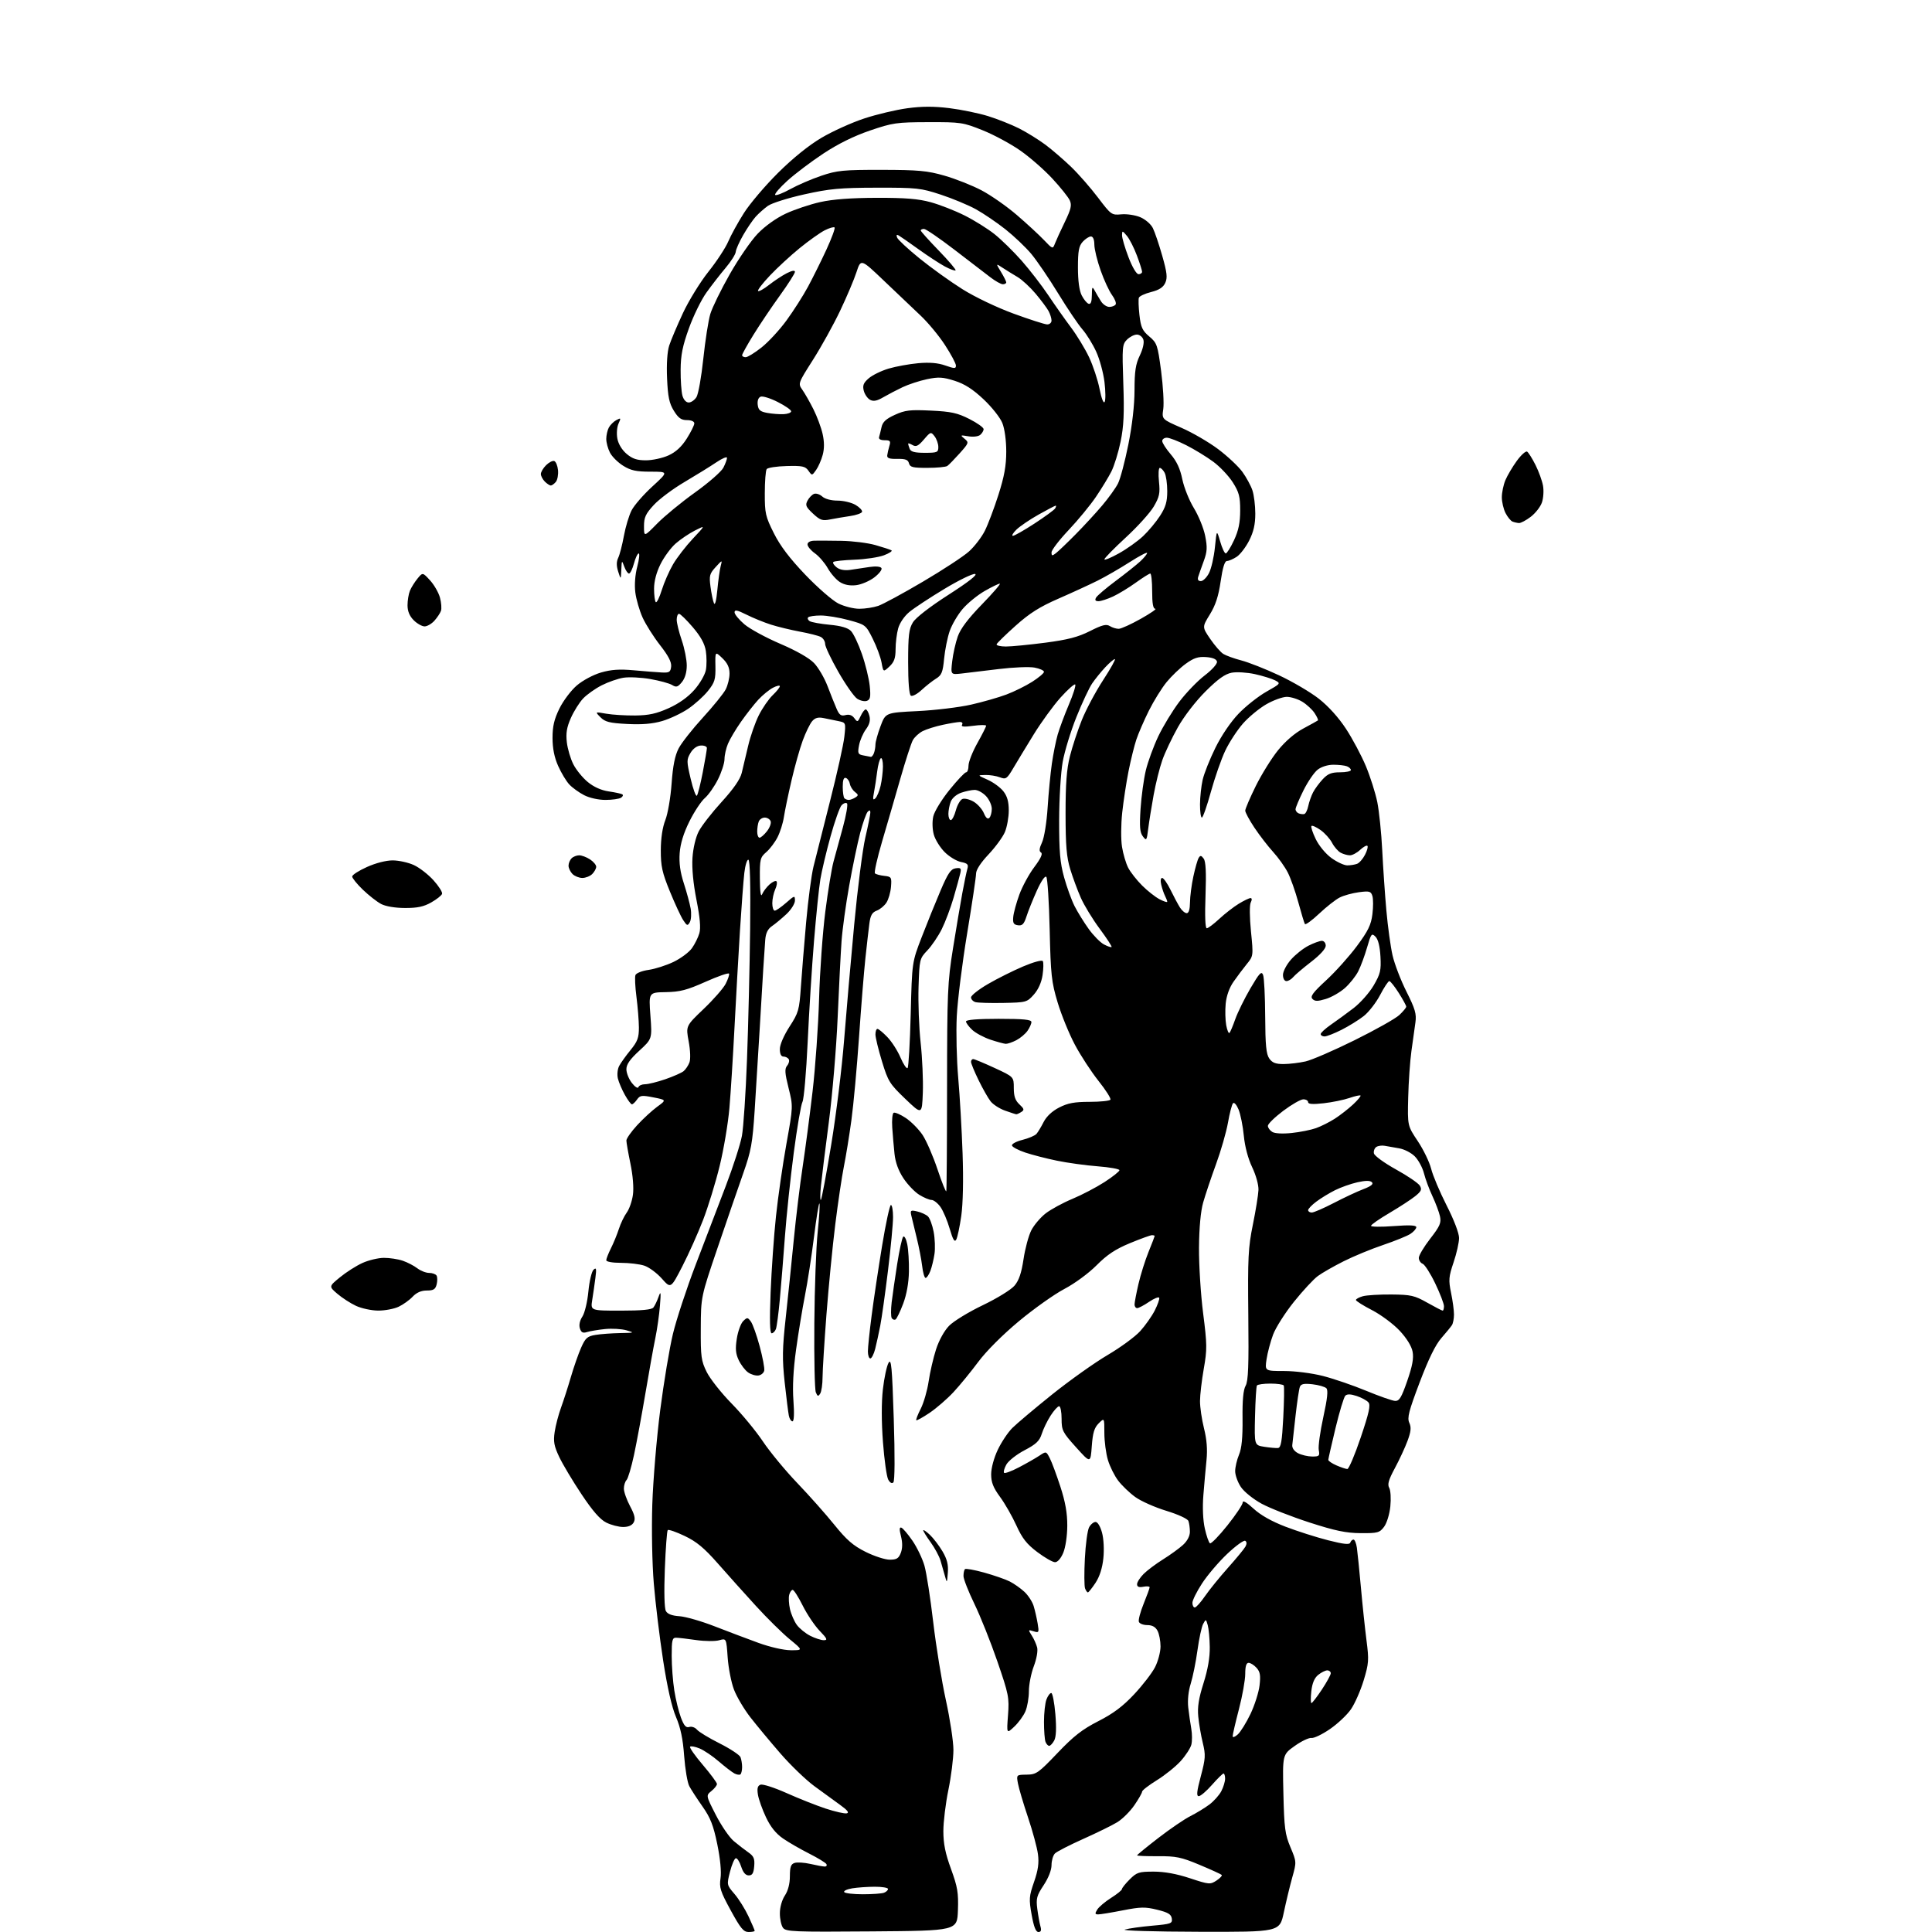 <?xml version="1.0" encoding="UTF-8" standalone="no"?>
<svg 
  version="1.1" 
  xmlns="http://www.w3.org/2000/svg" 
  xmlns:xlink="http://www.w3.org/1999/xlink" 
  xmlns:svg="http://www.w3.org/2000/svg"
  xmlns:rdf="http://www.w3.org/1999/02/22-rdf-syntax-ns#"
  xmlns:cc="http://creativecommons.org/ns#"
  xmlns:dc="http://purl.org/dc/elements/1.1/"
  viewBox="0 0 768 768"
  width="768"
  height="768"
>
<style>svg {background-color: white; }</style>"
<path stroke="none" fill="black" fill-rule="evenodd" d="M297.58,768.00C295.57,768.00 294.37,766.54 290.48,759.41C286.35,751.83 285.87,750.34 286.42,746.65C286.81,744.07 286.32,738.93 285.13,733.11C283.58,725.58 282.42,722.62 279.26,718.12C277.09,715.03 274.72,711.38 273.99,710.00C273.26,708.62 272.35,703.23 271.96,698.00C271.47,691.22 270.54,686.78 268.71,682.50C267.04,678.59 265.26,670.76 263.60,660.00C262.20,650.92 260.54,637.20 259.90,629.50C259.23,621.45 258.98,608.06 259.30,598.00C259.62,588.38 261.03,571.50 262.45,560.50C263.87,549.50 266.14,535.87 267.51,530.20C268.87,524.54 272.94,512.16 276.56,502.70C280.18,493.24 285.55,479.20 288.49,471.50C291.43,463.80 294.33,454.80 294.93,451.50C295.54,448.20 296.45,434.48 296.95,421.00C297.46,407.52 298.01,384.24 298.19,369.26C298.39,351.75 298.14,341.93 297.50,341.76C296.96,341.62 296.23,343.98 295.88,347.00C295.53,350.02 294.75,360.38 294.14,370.00C293.54,379.62 292.56,396.95 291.97,408.50C291.38,420.05 290.47,434.45 289.95,440.51C289.43,446.56 287.69,456.91 286.07,463.51C284.46,470.10 281.49,479.77 279.47,485.00C277.45,490.23 273.75,498.50 271.23,503.39C266.65,512.28 266.65,512.28 263.08,508.25C261.11,506.03 257.97,503.72 256.10,503.11C254.23,502.50 250.07,502.00 246.85,502.00C243.47,502.00 241.00,501.56 241.00,500.96C241.00,500.39 241.84,498.25 242.86,496.21C243.89,494.17 245.31,490.70 246.02,488.50C246.73,486.30 248.14,483.38 249.15,482.00C250.16,480.62 251.26,477.44 251.60,474.93C251.98,472.18 251.58,467.27 250.61,462.58C249.72,458.29 249.00,454.15 249.00,453.37C249.00,452.59 250.91,449.87 253.25,447.32C255.59,444.77 259.18,441.46 261.22,439.97C264.95,437.25 264.95,437.25 259.75,436.23C255.10,435.31 254.41,435.40 253.22,437.10C252.49,438.14 251.57,439.00 251.19,438.99C250.81,438.99 249.55,437.30 248.40,435.24C247.24,433.18 245.99,430.25 245.62,428.73C245.25,427.17 245.47,424.98 246.13,423.73C246.78,422.50 248.82,419.65 250.66,417.40C253.45,413.97 253.99,412.49 253.97,408.40C253.95,405.70 253.51,400.24 253.00,396.26C252.48,392.27 252.30,388.38 252.60,387.61C252.89,386.84 255.23,385.91 257.82,385.55C260.39,385.18 264.85,383.76 267.73,382.38C270.60,381.00 273.89,378.55 275.05,376.93C276.20,375.32 277.53,372.63 278.01,370.96C278.61,368.87 278.26,364.80 276.86,357.72C275.57,351.21 275.00,345.14 275.27,341.00C275.52,337.17 276.54,332.85 277.75,330.50C278.88,328.30 282.98,323.03 286.86,318.78C291.56,313.63 294.22,309.80 294.84,307.28C295.35,305.20 296.50,300.35 297.40,296.50C298.30,292.65 300.21,287.16 301.65,284.31C303.09,281.45 305.56,277.88 307.13,276.37C308.71,274.86 310.00,273.25 310.00,272.79C310.00,272.33 308.76,272.60 307.25,273.39C305.74,274.18 303.12,276.33 301.42,278.16C299.73,280.00 296.64,283.94 294.55,286.93C292.46,289.91 290.13,293.83 289.38,295.64C288.62,297.45 288.00,300.21 288.00,301.77C288.00,303.33 286.84,306.94 285.42,309.78C284.00,312.63 281.64,315.99 280.17,317.26C278.70,318.53 275.95,322.70 274.05,326.53C271.72,331.23 270.46,335.34 270.18,339.15C269.90,343.09 270.40,346.74 271.84,351.15C272.97,354.64 274.19,359.15 274.55,361.17C274.90,363.18 274.75,365.62 274.22,366.57C273.34,368.14 273.09,368.07 271.58,365.76C270.66,364.37 268.28,359.23 266.29,354.36C263.22,346.86 262.67,344.35 262.68,338.00C262.70,333.21 263.35,328.87 264.48,326.00C265.46,323.51 266.58,317.04 266.97,311.50C267.48,304.41 268.30,300.33 269.77,297.50C270.92,295.30 275.25,289.79 279.40,285.26C283.55,280.72 287.63,275.68 288.47,274.06C289.31,272.43 290.00,269.59 290.00,267.74C290.00,265.34 289.18,263.59 287.14,261.63C284.28,258.89 284.28,258.89 284.39,264.85C284.49,270.08 284.13,271.27 281.43,274.65C279.74,276.77 276.19,279.97 273.55,281.76C270.91,283.55 266.26,285.74 263.22,286.63C259.33,287.75 255.18,288.10 249.30,287.79C242.31,287.43 240.54,286.98 238.70,285.13C236.50,282.91 236.50,282.91 241.00,283.71C243.47,284.14 248.65,284.46 252.50,284.42C257.92,284.36 260.93,283.70 265.81,281.51C269.88,279.68 273.50,277.10 276.03,274.22C278.19,271.78 280.24,268.23 280.60,266.34C280.95,264.45 280.94,261.04 280.58,258.76C280.12,255.88 278.53,252.99 275.38,249.31C272.89,246.39 270.43,244.00 269.92,244.00C269.42,244.00 269.00,245.05 269.00,246.34C269.00,247.63 269.90,251.30 271.00,254.50C272.10,257.70 273.00,262.22 273.00,264.55C273.00,267.25 272.30,269.63 271.07,271.14C269.42,273.15 268.84,273.32 267.15,272.29C266.06,271.63 262.17,270.57 258.51,269.93C254.85,269.29 250.05,269.06 247.84,269.41C245.64,269.76 241.73,271.12 239.17,272.43C236.60,273.74 233.29,276.09 231.80,277.66C230.32,279.22 228.13,282.71 226.93,285.41C225.28,289.15 224.90,291.47 225.33,295.10C225.64,297.72 226.80,301.65 227.92,303.83C229.03,306.02 231.61,309.19 233.66,310.87C236.03,312.83 239.02,314.17 241.94,314.59C244.45,314.96 246.89,315.48 247.36,315.75C247.83,316.03 247.60,316.64 246.86,317.11C246.11,317.58 243.34,317.98 240.71,317.98C237.94,317.99 234.36,317.20 232.21,316.10C230.17,315.05 227.51,313.13 226.30,311.83C225.09,310.54 223.10,307.23 221.88,304.49C220.37,301.12 219.65,297.52 219.64,293.39C219.63,288.74 220.28,285.95 222.37,281.67C223.89,278.58 226.99,274.45 229.28,272.49C231.64,270.47 235.81,268.24 238.89,267.34C242.95,266.16 246.27,265.94 251.92,266.45C256.09,266.83 261.07,267.22 263.00,267.32C266.05,267.48 266.54,267.18 266.79,264.98C267.00,263.22 265.68,260.67 262.40,256.48C259.83,253.19 256.70,248.25 255.45,245.50C254.20,242.75 252.90,238.25 252.55,235.50C252.17,232.43 252.47,228.47 253.32,225.25C254.08,222.36 254.34,220.00 253.89,220.00C253.44,220.00 252.59,221.80 252.00,224.00C251.41,226.20 250.53,228.00 250.04,228.00C249.56,228.00 248.71,226.76 248.16,225.25C247.18,222.57 247.15,222.60 246.98,226.50C246.80,230.50 246.80,230.50 245.74,227.22C245.01,224.91 245.01,223.28 245.76,221.72C246.35,220.50 247.36,216.59 248.01,213.02C248.66,209.46 250.03,204.91 251.05,202.91C252.07,200.90 255.79,196.62 259.33,193.38C265.74,187.50 265.74,187.50 258.62,187.50C252.89,187.50 250.76,187.04 247.73,185.15C245.65,183.86 243.29,181.52 242.48,179.95C241.66,178.38 241.00,175.92 241.00,174.48C241.00,173.05 241.46,171.01 242.02,169.96C242.59,168.91 243.93,167.57 245.02,166.99C246.83,166.02 246.90,166.13 245.87,168.39C245.24,169.77 245.04,172.39 245.41,174.36C245.81,176.51 247.26,178.88 249.11,180.44C251.44,182.40 253.25,182.99 256.83,182.98C259.40,182.97 263.41,182.09 265.74,181.03C268.64,179.71 270.92,177.62 272.99,174.36C274.64,171.75 276.00,169.02 276.00,168.30C276.00,167.53 274.81,167.00 273.08,167.00C270.79,167.00 269.67,166.20 267.87,163.29C266.03,160.31 265.49,157.76 265.17,150.40C264.92,144.69 265.24,139.77 266.02,137.36C266.71,135.24 269.16,129.45 271.46,124.50C273.77,119.55 278.34,112.12 281.62,108.00C284.91,103.88 288.45,98.47 289.49,96.00C290.54,93.53 293.33,88.44 295.71,84.70C298.08,80.96 304.20,73.76 309.30,68.70C315.16,62.88 321.49,57.77 326.53,54.79C330.91,52.20 338.55,48.74 343.50,47.11C348.45,45.47 356.18,43.64 360.68,43.03C366.53,42.24 371.27,42.23 377.40,42.99C382.10,43.57 389.00,44.99 392.73,46.14C396.45,47.29 402.01,49.50 405.08,51.04C408.15,52.59 412.87,55.52 415.58,57.54C418.29,59.57 422.89,63.54 425.82,66.37C428.75,69.19 433.54,74.67 436.47,78.54C441.66,85.40 441.89,85.56 445.72,85.20C447.88,84.99 451.27,85.50 453.26,86.33C455.28,87.18 457.49,89.08 458.28,90.67C459.06,92.23 460.74,97.20 462.02,101.72C463.92,108.39 464.14,110.40 463.21,112.44C462.39,114.23 460.78,115.28 457.60,116.08C455.14,116.70 452.95,117.72 452.72,118.35C452.49,118.98 452.59,122.09 452.95,125.26C453.51,130.13 454.11,131.45 456.86,133.76C459.93,136.35 460.18,137.09 461.56,147.50C462.35,153.55 462.74,160.33 462.42,162.58C461.82,166.65 461.82,166.65 469.66,170.07C473.97,171.95 480.55,175.77 484.27,178.57C487.99,181.37 492.32,185.43 493.87,187.58C495.43,189.74 497.22,193.03 497.85,194.90C498.48,196.77 499.00,200.95 499.00,204.18C499.00,208.44 498.32,211.40 496.56,214.88C495.22,217.52 492.99,220.43 491.60,221.34C490.21,222.25 488.47,223.00 487.74,223.00C486.84,223.00 486.03,225.61 485.23,231.10C484.37,236.99 483.20,240.58 480.95,244.23C477.86,249.26 477.86,249.26 481.09,253.99C482.87,256.59 485.20,259.27 486.29,259.95C487.37,260.62 490.61,261.79 493.48,262.54C496.35,263.29 503.08,265.94 508.42,268.44C513.77,270.94 520.89,275.12 524.24,277.74C528.04,280.71 532.10,285.21 535.05,289.71C537.65,293.67 541.21,300.37 542.97,304.58C544.72,308.79 546.76,315.22 547.50,318.87C548.23,322.52 549.12,331.12 549.46,338.00C549.80,344.88 550.54,355.68 551.11,362.00C551.67,368.32 552.77,376.31 553.55,379.74C554.33,383.17 556.82,389.67 559.09,394.18C562.55,401.07 563.13,403.04 562.65,406.44C562.34,408.67 561.63,413.77 561.07,417.76C560.51,421.75 559.93,430.08 559.78,436.26C559.50,447.50 559.50,447.50 563.61,453.65C565.86,457.03 568.25,461.98 568.92,464.65C569.58,467.32 572.35,473.86 575.06,479.19C577.97,484.89 580.00,490.22 580.00,492.12C580.00,493.90 579.02,498.26 577.82,501.80C575.88,507.56 575.77,508.84 576.82,513.93C577.47,517.06 577.99,520.94 577.98,522.56C577.98,524.18 577.61,526.06 577.18,526.75C576.74,527.43 574.84,529.76 572.95,531.92C570.62,534.58 567.85,540.23 564.33,549.53C560.00,560.96 559.32,563.62 560.22,565.58C561.05,567.40 560.89,569.03 559.53,572.72C558.56,575.35 556.30,580.23 554.50,583.58C551.97,588.27 551.46,590.07 552.24,591.46C552.80,592.46 552.99,595.76 552.68,598.83C552.35,601.98 551.27,605.49 550.18,606.94C548.41,609.29 547.65,609.50 540.87,609.45C535.04,609.41 530.79,608.52 520.50,605.20C513.35,602.88 504.81,599.53 501.52,597.75C498.15,595.91 494.56,593.02 493.27,591.10C492.02,589.23 491.00,586.41 491.00,584.82C491.00,583.23 491.68,580.30 492.52,578.29C493.59,575.73 494.01,571.50 493.93,563.94C493.84,556.61 494.23,552.48 495.15,550.86C496.21,549.01 496.44,542.91 496.22,522.79C495.98,499.96 496.18,495.92 498.03,486.83C499.18,481.19 500.18,474.99 500.26,473.04C500.34,471.02 499.27,467.15 497.76,464.00C496.13,460.60 494.86,455.82 494.44,451.50C494.07,447.65 493.13,442.96 492.36,441.07C491.56,439.14 490.60,438.05 490.14,438.57C489.69,439.08 488.78,442.56 488.13,446.31C487.47,450.05 485.33,457.48 483.38,462.81C481.43,468.14 479.14,474.98 478.28,478.00C477.28,481.53 476.69,487.99 476.62,496.00C476.57,502.88 477.31,514.62 478.27,522.09C479.85,534.43 479.87,536.46 478.52,544.09C477.71,548.72 477.03,554.50 477.02,556.94C477.01,559.38 477.73,564.26 478.61,567.80C479.71,572.18 480.03,576.18 479.61,580.36C479.27,583.74 478.70,590.04 478.36,594.36C477.97,599.20 478.19,604.28 478.93,607.59C479.59,610.55 480.51,613.20 480.98,613.49C481.44,613.77 484.56,610.57 487.91,606.37C491.26,602.18 494.00,598.07 494.00,597.24C494.00,596.29 495.58,597.20 498.30,599.71C501.11,602.30 505.52,604.79 511.05,606.90C515.70,608.68 523.29,611.10 527.93,612.28C534.20,613.87 536.46,614.11 536.76,613.21C536.99,612.54 537.56,612.00 538.04,612.00C538.52,612.00 539.12,613.46 539.38,615.25C539.64,617.04 540.36,624.12 540.98,631.00C541.59,637.88 542.60,647.35 543.20,652.06C544.22,659.91 544.12,661.23 542.07,668.01C540.83,672.07 538.57,677.22 537.03,679.45C535.50,681.68 531.75,685.22 528.69,687.32C525.64,689.43 522.32,691.02 521.32,690.87C520.32,690.72 517.32,692.15 514.66,694.05C509.81,697.50 509.81,697.50 510.17,713.00C510.49,726.70 510.82,729.18 512.98,734.32C515.41,740.11 515.42,740.15 513.69,746.32C512.74,749.72 511.23,755.99 510.33,760.25C508.68,768.00 508.68,768.00 476.59,767.91C458.81,767.87 445.68,767.47 447.15,767.03C448.61,766.59 453.47,765.90 457.96,765.50C465.53,764.83 466.09,764.63 465.81,762.64C465.56,760.95 464.33,760.21 460.00,759.15C455.24,757.98 453.40,758.01 446.32,759.40C441.82,760.28 437.43,761.00 436.56,761.00C435.25,761.00 435.19,760.67 436.18,759.08C436.84,758.02 439.32,755.93 441.69,754.43C444.06,752.94 446.00,751.36 446.00,750.93C446.00,750.50 447.38,748.77 449.08,747.08C451.88,744.28 452.73,744.00 458.61,744.00C462.90,744.00 467.74,744.88 473.02,746.63C480.63,749.14 481.07,749.18 483.57,747.55C485.00,746.61 485.93,745.59 485.63,745.30C485.33,745.00 481.35,743.19 476.79,741.28C469.53,738.24 467.48,737.82 460.25,737.87C455.71,737.90 452.00,737.75 452.00,737.54C452.00,737.32 455.81,734.21 460.47,730.61C465.13,727.01 470.86,723.10 473.22,721.92C475.57,720.74 478.96,718.67 480.75,717.33C482.54,715.99 484.68,713.59 485.50,712.00C486.33,710.40 487.00,708.18 487.00,707.05C487.00,705.92 486.72,705.00 486.38,705.00C486.03,705.00 483.97,707.02 481.79,709.50C479.61,711.98 477.25,714.00 476.53,714.00C475.54,714.00 475.73,712.15 477.34,706.09C479.22,698.99 479.30,697.65 478.13,692.84C477.41,689.91 476.60,685.20 476.33,682.38C475.96,678.59 476.50,675.14 478.42,669.08C480.14,663.63 480.97,658.82 480.90,654.70C480.85,651.29 480.48,647.38 480.09,646.00C479.40,643.58 479.34,643.56 478.28,645.52C477.67,646.63 476.65,651.35 476.01,656.02C475.37,660.68 474.16,666.66 473.33,669.29C472.40,672.24 472.02,675.89 472.35,678.79C472.65,681.38 473.19,685.19 473.56,687.25C473.92,689.31 473.93,692.13 473.58,693.52C473.23,694.91 471.32,697.85 469.34,700.05C467.35,702.25 463.09,705.68 459.86,707.67C456.64,709.66 454.00,711.70 454.00,712.21C454.00,712.72 452.62,715.15 450.93,717.60C449.24,720.06 446.20,723.08 444.18,724.33C442.16,725.57 436.05,728.57 430.61,731.00C425.18,733.43 420.11,736.03 419.36,736.78C418.61,737.53 418.00,739.61 418.00,741.40C418.00,743.38 416.77,746.52 414.87,749.39C412.11,753.55 411.81,754.68 412.34,758.81C412.68,761.39 413.24,764.51 413.59,765.75C414.05,767.35 413.81,768.00 412.78,768.00C411.76,768.00 410.95,765.93 410.10,761.18C408.98,754.92 409.06,753.83 411.06,748.07C412.68,743.39 413.07,740.58 412.60,737.05C412.26,734.44 410.47,727.85 408.64,722.41C406.81,716.96 405.02,710.92 404.66,709.00C404.01,705.50 404.01,705.50 408.12,705.45C411.95,705.40 412.78,704.82 420.37,696.86C426.80,690.11 430.20,687.46 436.62,684.18C442.58,681.14 446.36,678.30 450.87,673.48C454.24,669.88 457.97,665.04 459.15,662.72C460.34,660.40 461.32,656.70 461.33,654.50C461.33,652.29 460.79,649.48 460.13,648.25C459.32,646.72 458.01,646.00 456.07,646.00C454.50,646.00 452.99,645.42 452.72,644.70C452.44,643.99 453.30,640.77 454.61,637.53C455.92,634.30 457.00,631.35 457.00,630.97C457.00,630.59 455.88,630.49 454.50,630.76C452.74,631.09 452.00,630.79 452.00,629.75C452.00,628.94 453.17,627.11 454.59,625.68C456.01,624.26 459.50,621.64 462.34,619.87C465.18,618.10 468.74,615.52 470.25,614.14C471.97,612.57 473.00,610.60 473.00,608.89C473.00,607.39 472.73,605.47 472.41,604.61C472.07,603.73 468.28,601.99 463.59,600.56C459.07,599.18 453.53,596.72 451.29,595.09C449.04,593.47 446.00,590.55 444.52,588.61C443.04,586.68 441.19,582.97 440.42,580.39C439.64,577.80 439.00,572.95 439.00,569.62C439.00,563.56 439.00,563.56 436.75,565.80C435.00,567.55 434.39,569.55 434.00,574.88C433.50,581.71 433.50,581.71 427.75,575.32C422.38,569.36 422.00,568.62 422.00,563.97C422.00,561.24 421.56,559.00 421.01,559.00C420.47,559.00 418.94,560.69 417.62,562.75C416.29,564.81 414.71,568.08 414.11,570.00C413.22,572.81 411.87,574.09 407.27,576.50C404.11,578.15 400.86,580.71 400.04,582.19C399.22,583.67 398.82,585.15 399.15,585.48C399.47,585.81 402.16,584.80 405.12,583.25C408.08,581.70 411.71,579.63 413.19,578.64C415.86,576.86 415.88,576.87 417.32,579.68C418.12,581.23 420.01,586.33 421.53,591.00C423.50,597.07 424.28,601.51 424.26,606.51C424.24,610.54 423.56,615.12 422.66,617.26C421.72,619.51 420.42,621.00 419.39,621.00C418.45,621.00 415.28,619.18 412.33,616.96C408.13,613.79 406.35,611.52 404.02,606.38C402.39,602.78 399.47,597.68 397.53,595.04C394.82,591.35 394.00,589.26 394.00,586.05C394.00,583.63 395.09,579.57 396.61,576.36C398.04,573.33 400.65,569.41 402.41,567.65C404.17,565.90 411.29,559.90 418.24,554.32C425.19,548.75 435.10,541.70 440.25,538.67C445.41,535.64 451.27,531.34 453.27,529.12C455.27,526.90 457.86,523.24 459.02,520.97C460.17,518.70 460.98,516.43 460.81,515.92C460.63,515.40 458.83,516.11 456.80,517.49C454.77,518.87 452.63,520.00 452.05,520.00C451.47,520.00 451.00,519.35 451.00,518.56C451.00,517.77 451.70,514.09 452.56,510.39C453.42,506.69 455.22,500.96 456.56,497.66C457.90,494.36 459.00,491.51 459.00,491.33C459.00,491.15 458.52,491.00 457.93,491.00C457.34,491.00 453.40,492.43 449.18,494.17C443.39,496.57 440.13,498.73 435.92,502.96C432.74,506.16 427.21,510.22 423.10,512.38C419.12,514.47 410.99,520.24 405.04,525.19C398.51,530.63 392.10,537.05 388.89,541.35C385.97,545.28 381.53,550.70 379.04,553.38C376.54,556.07 372.27,559.77 369.56,561.61C366.84,563.44 364.44,564.77 364.24,564.57C364.03,564.36 364.83,562.29 366.02,559.97C367.20,557.64 368.61,552.76 369.15,549.12C369.68,545.48 371.01,539.76 372.09,536.41C373.25,532.81 375.37,528.97 377.28,527.02C379.05,525.20 385.08,521.51 390.69,518.83C396.38,516.10 401.94,512.67 403.30,511.05C405.05,508.98 406.05,506.02 406.87,500.54C407.49,496.35 408.88,491.19 409.96,489.07C411.04,486.96 413.63,483.92 415.71,482.31C417.80,480.71 422.56,478.12 426.31,476.56C430.05,475.00 435.79,472.00 439.06,469.89C442.33,467.77 445.00,465.65 445.00,465.17C445.00,464.69 441.12,464.00 436.39,463.63C431.65,463.27 424.34,462.26 420.14,461.39C415.94,460.53 410.28,459.07 407.57,458.16C404.85,457.25 402.47,456.00 402.28,455.38C402.08,454.76 403.94,453.75 406.43,453.12C408.90,452.50 411.42,451.43 412.01,450.74C412.61,450.06 413.89,447.93 414.87,446.00C416.00,443.78 418.25,441.68 421.04,440.25C424.47,438.49 427.10,438.00 433.15,438.00C437.40,438.00 441.12,437.61 441.41,437.14C441.70,436.67 439.58,433.32 436.69,429.70C433.81,426.07 429.57,419.60 427.29,415.30C425.00,411.01 421.92,403.45 420.43,398.50C417.98,390.36 417.68,387.58 417.26,369.50C417.01,358.50 416.41,349.08 415.92,348.57C415.40,348.02 413.87,350.25 412.15,354.07C410.56,357.61 408.71,362.21 408.04,364.31C407.06,367.35 406.37,368.05 404.65,367.81C402.92,367.56 402.55,366.92 402.78,364.50C402.93,362.85 404.02,358.86 405.20,355.63C406.37,352.40 409.05,347.47 411.15,344.68C413.70,341.28 414.59,339.36 413.83,338.89C412.99,338.38 413.10,337.28 414.23,334.84C415.10,332.95 416.07,326.95 416.45,321.00C416.82,315.23 417.58,307.35 418.14,303.50C418.70,299.65 419.74,294.47 420.45,291.99C421.17,289.51 423.17,284.15 424.89,280.09C426.62,276.03 427.76,272.43 427.41,272.10C427.07,271.77 424.44,274.11 421.57,277.30C418.71,280.50 413.92,287.08 410.93,291.93C407.94,296.79 404.28,302.83 402.78,305.37C400.26,309.64 399.87,309.90 397.47,308.99C396.04,308.44 393.44,308.03 391.68,308.07C388.50,308.14 388.50,308.14 392.59,309.96C394.84,310.96 397.66,313.02 398.84,314.53C400.39,316.49 401.00,318.66 401.00,322.17C401.00,324.86 400.31,328.70 399.48,330.71C398.64,332.72 395.71,336.72 392.98,339.62C389.86,342.92 388.00,345.77 388.00,347.27C388.00,348.59 386.40,359.31 384.45,371.08C382.50,382.86 380.65,397.68 380.33,404.00C380.02,410.32 380.28,421.35 380.91,428.50C381.54,435.65 382.32,449.15 382.64,458.50C383.01,469.04 382.81,478.48 382.12,483.34C381.50,487.66 380.60,491.89 380.12,492.76C379.46,493.93 378.80,492.84 377.52,488.44C376.58,485.20 374.92,481.30 373.84,479.77C372.75,478.25 371.16,477.00 370.30,477.00C369.44,477.00 367.25,476.08 365.44,474.96C363.62,473.84 360.78,470.88 359.13,468.38C357.15,465.40 355.94,462.08 355.58,458.67C355.28,455.83 354.88,451.12 354.68,448.21C354.49,445.30 354.73,442.67 355.22,442.36C355.71,442.06 357.89,442.98 360.05,444.41C362.21,445.85 365.22,448.89 366.74,451.17C368.26,453.45 370.94,459.64 372.70,464.91C374.46,470.19 376.02,474.05 376.17,473.50C376.32,472.95 376.46,454.27 376.47,432.00C376.50,394.50 376.67,390.43 378.83,377.00C380.11,369.02 381.78,359.12 382.54,355.00C383.30,350.88 384.20,346.55 384.54,345.39C385.06,343.63 384.63,343.18 381.99,342.65C380.24,342.30 377.33,340.53 375.51,338.71C373.69,336.89 371.75,333.76 371.20,331.75C370.62,329.65 370.53,326.59 370.99,324.54C371.43,322.57 374.33,317.84 377.44,313.99C380.55,310.14 383.52,307.00 384.04,307.00C384.57,307.00 385.00,305.81 385.00,304.35C385.00,302.89 386.57,298.88 388.50,295.43C390.43,291.99 392.00,288.87 392.00,288.49C392.00,288.12 389.69,288.13 386.87,288.52C383.21,289.02 381.94,288.90 382.43,288.11C382.82,287.48 382.46,287.00 381.61,287.00C380.78,287.00 377.71,287.50 374.80,288.12C371.88,288.74 368.28,289.87 366.78,290.63C365.28,291.40 363.51,293.03 362.85,294.26C362.18,295.49 359.96,302.35 357.91,309.50C355.86,316.65 352.60,327.90 350.65,334.50C348.71,341.10 347.43,346.80 347.81,347.17C348.19,347.54 349.85,347.99 351.50,348.17C354.34,348.48 354.48,348.71 354.19,352.50C354.01,354.70 353.20,357.53 352.38,358.79C351.57,360.06 349.82,361.50 348.52,361.99C346.67,362.69 346.01,363.86 345.58,367.20C345.27,369.56 344.56,375.77 344.00,381.00C343.44,386.23 342.30,400.33 341.47,412.35C340.64,424.36 339.28,439.21 338.44,445.35C337.60,451.48 336.26,459.76 335.45,463.74C334.65,467.72 333.11,478.07 332.03,486.74C330.95,495.41 329.38,511.50 328.53,522.50C327.69,533.50 326.99,544.75 326.98,547.50C326.98,550.25 326.55,553.16 326.04,553.97C325.26,555.21 324.98,555.13 324.30,553.47C323.86,552.39 323.59,540.02 323.71,526.00C323.82,511.98 324.42,495.63 325.05,489.67C325.67,483.72 325.98,478.64 325.73,478.40C325.48,478.15 324.51,484.15 323.57,491.72C322.63,499.30 321.01,509.77 319.98,515.00C318.95,520.23 317.36,529.90 316.45,536.50C315.35,544.43 314.99,551.30 315.40,556.75C315.78,561.93 315.64,565.00 315.02,565.00C314.48,565.00 313.83,563.99 313.58,562.75C313.33,561.51 312.58,555.55 311.92,549.50C310.92,540.27 310.98,536.17 312.32,524.00C313.20,516.02 314.64,502.07 315.52,493.00C316.41,483.93 317.99,470.84 319.05,463.93C320.10,457.01 321.88,443.51 323.00,433.93C324.12,424.34 325.29,407.73 325.60,397.00C325.90,386.27 327.01,370.75 328.06,362.50C329.11,354.25 330.59,345.25 331.34,342.50C332.10,339.75 333.78,333.59 335.08,328.81C336.38,324.03 337.11,319.78 336.70,319.37C336.29,318.96 335.33,319.27 334.57,320.06C333.81,320.85 331.82,326.45 330.15,332.50C328.47,338.55 326.66,346.20 326.11,349.50C325.56,352.80 324.43,363.82 323.59,374.00C322.75,384.18 321.61,402.30 321.06,414.27C320.50,426.25 319.57,436.94 318.99,438.02C318.41,439.10 316.85,448.20 315.53,458.24C314.21,468.29 312.63,483.25 312.02,491.50C311.42,499.75 310.50,511.04 309.99,516.58C309.48,522.13 308.78,527.41 308.43,528.33C308.07,529.25 307.31,530.00 306.74,530.00C306.02,530.00 305.89,524.84 306.33,513.75C306.69,504.81 307.64,491.20 308.46,483.50C309.28,475.80 311.15,462.82 312.62,454.65C315.29,439.80 315.29,439.80 313.46,432.47C311.97,426.51 311.87,424.86 312.90,423.62C313.60,422.78 313.88,421.62 313.53,421.04C313.17,420.47 312.23,420.00 311.44,420.00C310.51,420.00 310.00,418.95 310.00,417.03C310.00,415.29 311.59,411.61 313.84,408.12C317.43,402.57 317.73,401.52 318.36,392.34C318.73,386.93 319.68,375.30 320.46,366.50C321.25,357.70 322.56,347.80 323.37,344.50C324.18,341.20 327.13,329.50 329.94,318.50C332.74,307.50 335.31,295.97 335.64,292.88C336.25,287.31 336.23,287.26 333.38,286.67C331.80,286.34 329.14,285.80 327.48,285.46C325.25,285.00 324.03,285.32 322.86,286.67C321.98,287.68 320.29,291.13 319.11,294.34C317.93,297.55 315.90,304.75 314.61,310.34C313.31,315.93 311.96,322.45 311.60,324.84C311.24,327.23 310.10,330.83 309.07,332.84C308.04,334.85 306.03,337.51 304.60,338.74C302.18,340.83 302.00,341.56 302.06,349.24C302.10,354.55 302.42,356.78 302.95,355.50C303.40,354.40 304.72,352.64 305.89,351.59C307.06,350.54 308.31,349.97 308.67,350.34C309.03,350.70 308.80,352.14 308.16,353.54C307.52,354.95 307.00,357.42 307.00,359.05C307.00,360.67 307.43,362.00 307.97,362.00C308.50,362.00 310.52,360.60 312.47,358.90C315.84,355.94 316.00,355.89 316.00,358.00C316.00,359.21 314.49,361.62 312.64,363.35C310.79,365.08 308.21,367.24 306.89,368.13C305.20,369.29 304.41,370.90 304.19,373.63C304.02,375.76 303.67,380.88 303.42,385.00C303.16,389.12 302.50,400.15 301.96,409.50C301.41,418.85 300.52,433.21 299.99,441.40C299.13,454.48 298.58,457.53 295.45,466.40C293.49,471.96 288.91,485.27 285.26,496.00C278.63,515.50 278.63,515.50 278.57,528.00C278.51,539.31 278.73,540.97 280.94,545.42C282.28,548.12 286.73,553.75 290.82,557.92C294.92,562.09 300.52,568.88 303.27,573.00C306.03,577.12 312.16,584.55 316.90,589.50C321.64,594.45 328.29,601.93 331.67,606.13C336.54,612.16 339.13,614.41 344.07,616.88C347.51,618.60 351.83,620.00 353.68,620.00C356.43,620.00 357.24,619.50 358.09,617.27C358.78,615.45 358.80,613.26 358.16,610.72C357.46,607.99 357.50,607.00 358.29,607.26C358.90,607.47 360.88,609.79 362.70,612.43C364.52,615.08 366.67,619.55 367.48,622.37C368.29,625.19 369.86,635.30 370.97,644.83C372.09,654.37 374.35,668.31 376.00,675.83C377.65,683.34 379.00,692.25 379.00,695.63C379.00,699.01 378.10,706.15 377.00,711.50C375.90,716.85 375.00,724.23 375.00,727.92C375.00,732.89 375.78,736.77 378.04,742.94C380.65,750.11 381.04,752.40 380.79,759.38C380.50,767.50 380.50,767.50 346.50,767.76C315.42,768.01 312.39,767.88 311.25,766.32C310.56,765.39 310.00,762.79 310.01,760.56C310.01,758.19 310.84,755.25 312.00,753.50C313.27,751.58 313.99,748.81 313.99,745.82C314.00,742.11 314.39,741.01 315.88,740.54C316.92,740.21 319.73,740.39 322.13,740.94C324.54,741.50 327.09,741.96 327.81,741.98C328.53,741.99 328.83,741.54 328.49,740.98C328.14,740.42 325.07,738.56 321.68,736.84C318.28,735.13 313.62,732.45 311.32,730.87C308.45,728.90 306.32,726.26 304.49,722.39C303.03,719.31 301.59,715.27 301.29,713.41C300.89,710.91 301.15,709.88 302.31,709.44C303.17,709.11 307.84,710.61 312.69,712.78C317.53,714.95 324.53,717.72 328.23,718.94C331.94,720.16 335.69,721.01 336.57,720.83C337.69,720.60 336.90,719.59 333.99,717.50C331.70,715.85 327.06,712.48 323.69,710.00C320.32,707.52 314.25,701.67 310.20,697.00C306.15,692.33 300.79,685.87 298.28,682.65C295.78,679.44 292.85,674.49 291.77,671.65C290.68,668.82 289.56,663.06 289.26,658.86C288.73,651.22 288.73,651.22 285.88,652.03C284.31,652.48 280.21,652.44 276.76,651.95C273.32,651.45 269.71,651.03 268.75,651.02C267.24,651.00 267.00,652.00 267.01,658.25C267.01,662.24 267.48,668.42 268.05,672.00C268.61,675.58 269.80,680.42 270.68,682.77C271.90,686.02 272.70,686.91 274.00,686.50C274.95,686.20 276.32,686.68 277.05,687.56C277.79,688.45 281.84,690.91 286.07,693.03C290.29,695.16 294.03,697.63 294.37,698.53C294.72,699.43 295.00,701.18 295.00,702.42C295.00,703.65 294.72,704.95 294.37,705.30C294.02,705.65 292.92,705.49 291.92,704.96C290.92,704.42 288.13,702.27 285.71,700.18C283.28,698.08 279.87,695.78 278.12,695.05C276.37,694.32 274.66,694.00 274.33,694.34C273.99,694.67 276.26,697.92 279.36,701.55C282.46,705.19 285.00,708.61 285.00,709.17C285.00,709.73 284.01,710.98 282.80,711.96C280.60,713.74 280.60,713.74 284.55,721.46C286.72,725.71 289.93,730.39 291.67,731.85C293.41,733.31 296.02,735.33 297.47,736.34C299.64,737.85 300.06,738.83 299.81,741.84C299.57,744.64 299.06,745.50 297.63,745.50C296.38,745.50 295.39,744.35 294.63,742.00C294.01,740.08 293.05,738.58 292.50,738.68C291.95,738.77 290.91,741.20 290.18,744.06C288.87,749.24 288.88,749.29 291.97,752.88C293.68,754.87 296.18,758.88 297.54,761.78C298.89,764.68 300.00,767.27 300.00,767.53C300.00,767.79 298.91,768.00 297.58,768.00zM342.98,753.00C346.75,753.00 350.55,752.73 351.42,752.39C352.29,752.06 353.00,751.38 353.00,750.89C353.00,750.40 350.64,750.00 347.75,750.01C344.86,750.02 340.82,750.30 338.77,750.64C336.72,750.98 335.28,751.65 335.58,752.13C335.88,752.61 339.20,753.00 342.98,753.00zM417.07,694.00C416.60,694.00 415.94,693.29 415.61,692.42C415.27,691.55 415.00,687.98 415.00,684.48C415.00,680.99 415.44,676.98 415.98,675.57C416.51,674.15 417.37,673.00 417.89,673.00C418.40,673.00 419.13,676.76 419.52,681.37C419.99,686.99 419.84,690.43 419.07,691.87C418.44,693.04 417.54,694.00 417.07,694.00zM492.04,689.46C493.16,688.45 495.43,684.78 497.09,681.32C498.74,677.86 500.36,672.76 500.69,670.00C501.16,665.99 500.92,664.57 499.49,662.98C498.50,661.89 497.08,661.00 496.35,661.00C495.42,661.00 495.00,662.38 495.00,665.39C495.00,667.81 493.88,674.11 492.50,679.40C491.12,684.70 490.00,689.54 490.00,690.17C490.00,690.80 490.92,690.48 492.04,689.46zM403.19,686.37C400.14,689.24 400.14,689.24 400.70,681.81C401.23,674.82 400.98,673.55 396.47,660.44C393.83,652.77 389.72,642.48 387.34,637.57C384.95,632.66 383.00,627.67 383.00,626.49C383.00,625.30 383.26,624.07 383.58,623.75C383.90,623.43 387.33,624.05 391.20,625.12C395.07,626.20 399.65,627.78 401.37,628.65C403.09,629.52 405.73,631.38 407.23,632.78C408.73,634.18 410.38,636.72 410.89,638.41C411.41,640.11 412.12,643.23 412.48,645.34C413.09,648.98 413.01,649.14 410.86,648.46C408.69,647.77 408.66,647.83 410.13,650.12C410.98,651.43 411.94,653.58 412.28,654.89C412.63,656.26 412.06,659.46 410.94,662.39C409.88,665.20 409.00,669.65 409.00,672.28C409.00,674.91 408.38,678.51 407.62,680.28C406.87,682.05 404.87,684.79 403.19,686.37zM521.32,677.00C521.63,677.00 523.49,674.59 525.45,671.65C527.40,668.70 529.00,665.78 529.00,665.15C529.00,664.52 528.37,664.00 527.61,664.00C526.85,664.00 525.23,664.81 524.01,665.79C522.50,667.01 521.63,669.08 521.27,672.29C520.98,674.88 521.00,677.00 521.32,677.00zM314.36,655.99C319.23,656.00 319.23,656.00 313.86,651.58C310.91,649.15 304.87,643.19 300.44,638.33C296.00,633.47 289.21,625.90 285.35,621.50C279.92,615.33 276.91,612.83 272.17,610.57C268.79,608.96 265.76,607.91 265.44,608.23C265.12,608.55 264.60,615.53 264.28,623.73C263.93,632.84 264.10,639.35 264.70,640.42C265.36,641.61 267.13,642.28 270.09,642.47C272.52,642.63 278.77,644.42 284.00,646.46C289.23,648.49 297.10,651.47 301.50,653.07C306.17,654.76 311.53,655.98 314.36,655.99zM327.45,652.00C329.10,652.00 328.84,651.41 325.80,648.25C323.82,646.19 320.80,641.69 319.09,638.25C317.37,634.81 315.58,632.00 315.10,632.00C314.62,632.00 314.00,632.89 313.72,633.98C313.43,635.06 313.57,637.62 314.03,639.65C314.49,641.68 315.72,644.51 316.75,645.92C317.79,647.34 320.19,649.29 322.07,650.25C323.96,651.21 326.38,652.00 327.45,652.00zM474.95,639.00C475.48,639.00 477.31,636.96 479.02,634.47C480.73,631.98 484.84,626.92 488.14,623.22C491.44,619.52 494.56,615.74 495.07,614.81C495.67,613.74 495.64,612.89 495.00,612.50C494.44,612.15 491.22,614.49 487.84,617.69C484.46,620.88 479.97,626.16 477.85,629.41C475.73,632.65 474.00,636.14 474.00,637.16C474.00,638.17 474.43,639.00 474.95,639.00zM432.45,633.00C432.17,633.00 431.66,632.29 431.33,631.42C430.99,630.54 430.96,625.21 431.25,619.57C431.53,613.92 432.29,608.33 432.92,607.15C433.55,605.97 434.71,605.00 435.50,605.00C436.33,605.00 437.40,606.77 438.07,609.25C438.74,611.71 438.96,616.02 438.60,619.46C438.20,623.35 437.11,626.74 435.48,629.21C434.10,631.29 432.74,633.00 432.45,633.00zM376.78,625.19C376.45,629.37 376.42,629.41 375.63,626.50C375.18,624.85 374.39,622.07 373.86,620.33C373.33,618.58 371.57,615.33 369.95,613.09C368.33,610.85 367.00,608.71 367.00,608.33C367.00,607.96 368.17,608.74 369.60,610.08C371.02,611.41 373.30,614.39 374.66,616.69C376.49,619.82 377.03,621.98 376.78,625.19zM247.71,607.00C245.95,607.00 242.93,606.21 241.00,605.25C238.55,604.03 235.60,600.65 231.17,594.00C227.68,588.77 223.70,582.11 222.31,579.18C220.24,574.81 219.92,573.05 220.49,569.22C220.87,566.67 222.01,562.31 223.02,559.54C224.03,556.77 225.80,551.28 226.94,547.35C228.09,543.41 229.92,538.18 231.00,535.73C232.72,531.85 233.47,531.18 236.74,530.64C238.81,530.30 243.20,529.98 246.50,529.92C252.25,529.82 252.35,529.78 249.00,528.81C247.07,528.26 243.25,528.04 240.50,528.32C237.75,528.60 234.53,529.14 233.35,529.51C231.69,530.03 231.04,529.69 230.51,528.04C230.09,526.72 230.47,524.93 231.51,523.35C232.44,521.93 233.50,517.51 233.89,513.40C234.28,509.33 235.19,505.44 235.93,504.75C237.03,503.72 237.16,504.28 236.68,508.00C236.36,510.48 235.80,514.41 235.42,516.75C234.74,521.00 234.74,521.00 246.75,521.00C255.16,521.00 259.05,520.63 259.74,519.75C260.29,519.06 261.21,517.15 261.79,515.50C262.67,513.01 262.77,513.61 262.34,519.00C262.06,522.58 261.23,528.42 260.49,532.00C259.75,535.58 257.97,545.48 256.54,554.00C255.10,562.52 253.07,573.50 252.02,578.39C250.97,583.28 249.64,587.76 249.06,588.34C248.48,588.92 248.00,590.46 248.00,591.75C248.00,593.04 249.10,596.17 250.45,598.70C252.30,602.16 252.66,603.77 251.92,605.15C251.27,606.36 249.82,607.00 247.71,607.00zM355.12,589.28C354.54,589.86 353.77,589.43 353.07,588.13C352.46,586.99 351.52,580.30 350.99,573.27C350.38,565.19 350.37,557.48 350.96,552.27C351.48,547.74 352.49,543.02 353.20,541.77C354.30,539.84 354.61,543.18 355.28,563.92C355.76,578.94 355.70,588.70 355.12,589.28zM535.58,583.96C536.17,583.98 538.57,578.35 540.90,571.44C544.19,561.70 544.89,558.57 543.99,557.49C543.36,556.73 541.26,555.58 539.33,554.94C536.90,554.14 535.50,554.10 534.78,554.82C534.20,555.40 532.46,561.18 530.89,567.68C529.33,574.18 528.04,579.86 528.02,580.30C528.01,580.74 529.46,581.73 531.25,582.51C533.04,583.29 534.99,583.94 535.58,583.96zM521.61,578.99C524.42,579.00 524.67,578.75 524.23,576.41C523.96,574.99 524.77,569.12 526.03,563.37C527.66,555.93 528.01,552.61 527.25,551.85C526.66,551.26 524.18,550.55 521.74,550.27C518.33,549.89 517.16,550.13 516.71,551.32C516.38,552.17 515.62,557.28 515.01,562.68C514.40,568.08 513.82,573.37 513.70,574.44C513.58,575.63 514.47,576.88 516.00,577.68C517.38,578.39 519.90,578.98 521.61,578.99zM508.00,575.61C509.20,575.50 509.62,573.12 510.12,563.49C510.46,556.90 510.55,551.16 510.31,550.75C510.08,550.34 507.69,550.00 505.00,550.00C502.31,550.00 499.90,550.35 499.64,550.77C499.38,551.20 499.04,556.71 498.89,563.02C498.62,574.50 498.62,574.50 502.56,575.12C504.73,575.46 507.18,575.68 508.00,575.61zM554.55,556.88C556.25,556.98 557.08,555.61 559.40,548.93C561.45,543.01 562.02,539.93 561.53,537.32C561.11,535.10 559.19,531.98 556.37,528.96C553.89,526.31 548.97,522.65 545.44,520.82C541.90,519.00 539.01,517.17 539.00,516.77C539.00,516.37 540.24,515.69 541.75,515.27C543.26,514.85 548.38,514.54 553.12,514.58C560.87,514.65 562.30,514.98 567.35,517.83C570.44,519.57 573.20,521.00 573.48,521.00C573.77,521.00 574.00,520.20 574.00,519.22C574.00,518.24 572.44,514.18 570.53,510.20C568.62,506.22 566.37,502.70 565.53,502.37C564.69,502.05 564.00,500.99 564.00,500.01C564.00,499.04 566.04,495.61 568.53,492.40C572.38,487.45 572.97,486.11 572.42,483.53C572.06,481.87 570.71,478.25 569.42,475.50C568.13,472.75 566.61,468.65 566.04,466.38C565.46,464.12 563.82,461.09 562.39,459.66C560.95,458.22 558.14,456.79 556.14,456.47C554.14,456.15 551.60,455.70 550.49,455.48C549.39,455.26 547.88,455.46 547.14,455.91C546.41,456.37 545.96,457.52 546.15,458.48C546.35,459.44 550.24,462.28 554.90,464.86C559.52,467.41 563.80,470.32 564.40,471.32C565.31,472.82 564.99,473.54 562.58,475.49C560.98,476.78 556.37,479.79 552.33,482.17C548.30,484.54 545.00,486.84 545.00,487.28C545.00,487.72 549.05,487.77 554.00,487.39C560.38,486.91 563.00,487.04 563.00,487.83C563.00,488.45 561.95,489.64 560.66,490.49C559.38,491.33 554.49,493.31 549.80,494.90C545.11,496.48 538.06,499.39 534.13,501.37C530.20,503.34 525.58,505.98 523.88,507.23C522.17,508.48 517.89,513.09 514.37,517.48C510.85,521.87 507.12,527.74 506.08,530.52C505.04,533.30 503.87,537.70 503.48,540.29C502.77,545.00 502.77,545.00 510.47,545.00C514.85,545.00 521.49,545.85 525.89,546.97C530.14,548.06 537.87,550.70 543.06,552.85C548.25,555.00 553.42,556.81 554.55,556.88zM301.49,546.78C300.40,546.93 298.55,546.39 297.38,545.56C296.21,544.74 294.54,542.55 293.66,540.70C292.43,538.10 292.25,536.15 292.90,532.09C293.35,529.21 294.49,526.09 295.42,525.17C297.01,523.61 297.21,523.62 298.47,525.32C299.21,526.31 300.79,530.73 301.97,535.12C303.16,539.51 303.98,543.87 303.80,544.80C303.63,545.74 302.58,546.63 301.49,546.78zM345.96,540.00C345.43,540.00 345.00,538.73 345.00,537.19C345.00,535.64 345.67,529.23 346.49,522.94C347.30,516.65 349.17,504.19 350.64,495.25C352.11,486.31 353.69,479.00 354.15,479.00C354.62,479.00 355.00,481.16 355.00,483.81C355.00,486.45 354.10,496.01 352.99,505.06C351.89,514.10 350.50,523.98 349.91,527.00C349.33,530.02 348.41,534.19 347.89,536.25C347.36,538.31 346.49,540.00 345.96,540.00zM356.00,524.50C355.53,524.79 354.84,524.55 354.48,523.97C354.12,523.39 354.11,520.57 354.45,517.70C354.80,514.84 355.78,508.00 356.64,502.50C357.50,497.00 358.58,492.10 359.03,491.62C359.49,491.14 360.22,492.49 360.65,494.62C361.09,496.75 361.38,501.65 361.31,505.50C361.23,509.95 360.40,514.59 359.03,518.23C357.84,521.38 356.48,524.20 356.00,524.50zM150.35,520.98C147.68,520.97 143.70,520.11 141.50,519.09C139.30,518.06 135.97,515.90 134.10,514.30C130.70,511.38 130.70,511.38 135.16,507.73C137.61,505.72 141.61,503.17 144.06,502.06C146.50,500.95 150.35,500.03 152.60,500.02C154.86,500.01 158.23,500.52 160.10,501.16C161.97,501.80 164.57,503.15 165.88,504.16C167.20,505.17 169.31,506.00 170.58,506.00C171.84,506.00 173.18,506.48 173.54,507.06C173.89,507.64 173.91,509.21 173.58,510.56C173.08,512.53 172.33,513.00 169.66,513.00C167.44,513.00 165.59,513.81 164.05,515.44C162.79,516.79 160.28,518.59 158.48,519.44C156.67,520.30 153.02,520.99 150.35,520.98zM367.94,508.00C367.49,508.00 366.87,505.86 366.57,503.25C366.26,500.64 365.28,495.57 364.39,492.00C363.50,488.43 362.54,484.46 362.26,483.20C361.79,481.11 362.01,480.96 364.62,481.57C366.21,481.94 368.11,482.82 368.86,483.52C369.61,484.22 370.63,486.98 371.14,489.65C371.65,492.32 371.80,496.30 371.47,498.50C371.14,500.70 370.40,503.74 369.82,505.25C369.23,506.76 368.39,508.00 367.94,508.00zM521.45,482.00C522.25,482.00 526.19,480.29 530.20,478.21C534.22,476.12 539.50,473.64 541.95,472.71C545.04,471.53 546.08,470.68 545.36,469.96C544.64,469.24 542.86,469.25 539.57,469.98C536.96,470.57 532.95,471.99 530.66,473.14C528.37,474.29 525.04,476.32 523.25,477.67C521.46,479.01 520.00,480.53 520.00,481.05C520.00,481.57 520.65,482.00 521.45,482.00zM326.31,476.97C326.64,476.67 328.49,466.77 330.43,454.97C332.38,443.16 334.68,424.50 335.54,413.50C336.41,402.50 338.21,381.80 339.56,367.50C340.90,353.20 342.89,337.68 343.97,333.00C345.06,328.32 345.96,323.85 345.97,323.05C345.99,322.02 345.69,321.91 344.94,322.66C344.35,323.25 343.00,327.05 341.93,331.11C340.86,335.18 338.89,344.63 337.56,352.11C336.22,359.60 334.86,369.50 334.53,374.11C334.20,378.73 333.50,392.40 332.98,404.50C332.46,416.60 330.88,435.27 329.48,446.00C328.07,456.73 326.65,468.20 326.32,471.50C326.00,474.80 325.99,477.26 326.31,476.97zM513.48,450.38C516.76,450.04 521.10,449.17 523.11,448.46C525.13,447.75 528.51,446.05 530.64,444.68C532.76,443.31 536.01,440.77 537.87,439.04C539.72,437.31 541.05,435.72 540.83,435.49C540.60,435.27 538.61,435.71 536.40,436.47C534.19,437.23 529.60,438.17 526.19,438.56C521.85,439.05 520.00,438.92 520.00,438.13C520.00,437.51 519.14,437.00 518.10,437.00C517.05,437.00 513.45,439.06 510.10,441.58C506.74,444.11 504.00,446.78 504.00,447.54C504.00,448.29 504.79,449.38 505.75,449.96C506.80,450.60 509.88,450.76 513.48,450.38zM366.84,434.33C366.50,443.17 366.50,443.17 359.85,436.80C353.65,430.86 353.02,429.86 350.60,421.92C349.17,417.23 348.00,412.41 348.00,411.20C348.00,409.99 348.36,409.00 348.80,409.00C349.25,409.00 351.02,410.46 352.74,412.25C354.47,414.04 356.82,417.70 357.96,420.39C359.11,423.08 360.38,424.96 360.78,424.56C361.17,424.16 361.73,414.54 362.02,403.17C362.54,382.50 362.54,382.50 366.40,372.50C368.52,367.00 371.89,358.68 373.89,354.00C376.83,347.10 377.96,345.44 379.89,345.16C381.93,344.87 382.19,345.16 381.73,347.16C381.44,348.45 380.24,352.80 379.07,356.84C377.90,360.87 375.78,366.50 374.37,369.34C372.95,372.18 370.37,375.99 368.64,377.80C365.56,381.04 365.49,381.33 365.14,392.30C364.94,398.46 365.31,408.45 365.97,414.50C366.63,420.55 367.02,429.48 366.84,434.33zM404.00,442.94C403.73,442.93 401.72,442.28 399.54,441.50C397.36,440.73 394.77,439.06 393.78,437.80C392.78,436.53 390.63,432.74 388.99,429.36C387.34,425.98 386.00,422.72 386.00,422.11C386.00,421.50 386.39,421.00 386.86,421.00C387.33,421.00 391.16,422.59 395.36,424.53C403.00,428.06 403.00,428.06 403.00,432.49C403.00,435.79 403.57,437.45 405.24,439.01C407.14,440.78 407.25,441.23 405.99,442.03C405.17,442.55 404.27,442.96 404.00,442.94zM253.78,432.16C253.99,431.52 255.18,431.00 256.43,431.00C257.67,431.00 261.30,430.10 264.48,429.01C267.67,427.91 270.94,426.46 271.75,425.80C272.55,425.13 273.59,423.58 274.06,422.35C274.55,421.05 274.43,417.59 273.76,413.98C272.62,407.84 272.62,407.84 279.69,401.09C283.59,397.38 287.53,392.88 288.45,391.10C289.37,389.32 289.98,387.50 289.81,387.05C289.64,386.60 285.45,388.05 280.50,390.26C273.04,393.59 270.34,394.29 264.68,394.39C257.86,394.50 257.86,394.50 258.55,403.74C259.24,412.98 259.24,412.98 254.12,417.68C250.41,421.09 249.00,423.11 249.00,425.05C249.00,426.53 249.99,428.99 251.20,430.52C252.42,432.08 253.57,432.80 253.78,432.16zM510.31,422.98C512.61,422.96 516.52,422.49 519.00,421.93C521.48,421.36 530.25,417.57 538.50,413.48C546.75,409.40 554.74,404.91 556.25,403.49C557.76,402.08 559.00,400.58 559.00,400.16C559.00,399.74 557.66,397.28 556.02,394.70C554.38,392.11 552.70,390.00 552.27,390.00C551.85,390.00 550.20,392.49 548.62,395.52C547.03,398.56 544.10,402.33 542.12,403.89C540.13,405.46 536.15,407.92 533.28,409.37C530.41,410.82 527.38,412.00 526.53,412.00C525.69,412.00 525.00,411.58 525.00,411.06C525.00,410.55 526.84,408.86 529.08,407.31C531.32,405.77 535.37,402.81 538.07,400.74C540.77,398.67 544.35,394.62 546.04,391.74C548.73,387.12 549.05,385.76 548.75,380.24C548.52,376.16 547.84,373.41 546.77,372.34C545.26,370.83 545.01,371.15 543.44,376.61C542.51,379.85 540.93,384.12 539.93,386.09C538.93,388.07 536.52,391.09 534.58,392.80C532.63,394.51 529.21,396.46 526.98,397.12C523.78,398.08 522.68,398.08 521.72,397.09C520.75,396.10 521.89,394.55 527.19,389.67C530.87,386.28 536.36,380.16 539.39,376.07C543.85,370.07 545.03,367.64 545.55,363.43C545.91,360.56 545.91,357.28 545.54,356.14C544.96,354.29 544.35,354.12 540.19,354.67C537.61,355.01 534.18,355.95 532.56,356.77C530.94,357.58 527.27,360.47 524.40,363.18C521.53,365.89 518.97,367.75 518.71,367.31C518.44,366.86 517.27,362.98 516.10,358.68C514.93,354.37 513.04,349.04 511.91,346.83C510.78,344.61 508.16,340.93 506.08,338.65C504.01,336.37 500.66,332.03 498.65,329.01C496.64,326.00 495.00,322.95 495.00,322.24C495.00,321.53 496.88,317.15 499.17,312.50C501.47,307.85 505.45,301.44 508.02,298.26C510.95,294.64 514.72,291.40 518.10,289.59C521.07,288.00 523.67,286.55 523.89,286.38C524.10,286.20 523.51,284.90 522.58,283.48C521.65,282.07 519.45,280.03 517.70,278.96C515.94,277.88 513.15,277.01 511.50,277.01C509.85,277.02 506.20,278.34 503.39,279.95C500.57,281.57 496.39,285.02 494.10,287.62C491.81,290.23 488.64,295.09 487.05,298.43C485.47,301.77 482.91,309.11 481.35,314.75C479.80,320.39 478.18,325.00 477.76,325.00C477.34,325.00 477.01,322.64 477.02,319.75C477.04,316.86 477.51,312.48 478.07,310.00C478.63,307.52 480.90,301.81 483.12,297.30C485.55,292.37 489.24,286.94 492.37,283.68C495.24,280.69 500.21,276.77 503.41,274.96C509.10,271.75 509.18,271.65 506.87,270.45C505.56,269.78 501.96,268.67 498.87,267.98C495.77,267.30 491.61,267.04 489.62,267.41C486.98,267.91 484.20,269.89 479.25,274.81C475.32,278.72 470.72,284.68 468.23,289.09C465.89,293.26 463.09,299.15 462.03,302.19C460.96,305.22 459.40,311.49 458.57,316.10C457.73,320.72 456.77,326.74 456.43,329.48C455.85,334.17 455.72,334.34 454.31,332.48C453.11,330.91 452.93,328.64 453.39,321.50C453.72,316.55 454.66,309.68 455.48,306.24C456.31,302.80 458.53,296.72 460.42,292.73C462.32,288.74 466.09,282.53 468.82,278.93C471.54,275.33 476.09,270.62 478.92,268.47C481.83,266.24 483.93,263.88 483.77,263.02C483.58,262.02 482.10,261.40 479.46,261.20C476.29,260.97 474.56,261.54 471.37,263.85C469.13,265.47 465.70,268.75 463.74,271.15C461.79,273.54 458.62,278.65 456.70,282.50C454.78,286.35 452.54,291.52 451.71,294.00C450.89,296.48 449.50,302.10 448.62,306.50C447.74,310.90 446.61,318.32 446.10,323.00C445.59,327.75 445.55,333.77 446.02,336.65C446.47,339.49 447.58,343.22 448.48,344.96C449.37,346.69 451.86,349.86 454.00,352.00C456.14,354.14 459.27,356.60 460.95,357.47C462.63,358.34 464.00,358.79 464.00,358.46C464.00,358.13 463.61,357.11 463.14,356.18C462.66,355.26 461.98,353.26 461.62,351.75C461.23,350.12 461.38,349.00 461.98,349.00C462.54,349.00 464.04,351.14 465.31,353.75C466.58,356.36 468.27,359.51 469.05,360.75C469.84,361.99 471.05,363.00 471.74,363.00C472.55,363.00 473.01,361.48 473.04,358.75C473.05,356.41 473.66,351.76 474.38,348.41C475.10,345.06 476.05,341.73 476.50,341.01C477.14,339.96 477.55,340.03 478.49,341.32C479.32,342.45 479.54,346.83 479.21,355.97C478.91,364.08 479.10,369.00 479.71,369.00C480.24,369.00 482.49,367.31 484.70,365.25C486.92,363.19 490.40,360.49 492.43,359.25C494.47,358.01 496.57,357.00 497.10,357.00C497.69,357.00 497.73,357.68 497.19,358.75C496.68,359.77 496.72,364.58 497.28,370.25C498.25,379.96 498.24,380.02 495.60,383.25C494.15,385.04 491.77,388.20 490.33,390.27C488.68,392.64 487.53,395.88 487.23,398.97C486.97,401.67 487.07,405.53 487.44,407.55C487.82,409.56 488.40,410.93 488.73,410.61C489.06,410.28 490.10,407.81 491.04,405.13C491.99,402.45 494.69,396.96 497.04,392.92C500.63,386.79 501.45,385.91 502.09,387.54C502.52,388.62 502.89,396.04 502.93,404.03C502.99,415.47 503.33,419.03 504.56,420.78C505.75,422.48 507.09,422.99 510.31,422.98zM399.80,414.94C399.08,414.90 396.35,414.16 393.73,413.29C391.11,412.41 387.85,410.66 386.48,409.40C385.12,408.13 384.00,406.62 384.00,406.05C384.00,405.37 388.61,405.00 397.00,405.00C406.88,405.00 410.00,405.31 410.00,406.28C410.00,406.98 409.30,408.56 408.44,409.78C407.58,411.01 405.58,412.68 403.99,413.51C402.40,414.33 400.51,414.97 399.80,414.94zM398.83,398.68C393.70,398.78 388.71,398.63 387.75,398.36C386.79,398.08 386.00,397.23 386.00,396.47C386.00,395.71 389.04,393.32 392.75,391.16C396.46,389.00 402.75,385.86 406.73,384.17C410.83,382.43 414.20,381.52 414.54,382.06C414.86,382.58 414.81,385.09 414.43,387.64C413.99,390.58 412.72,393.40 410.95,395.38C408.24,398.42 407.92,398.50 398.83,398.68zM511.38,390.00C510.58,390.00 510.00,388.96 510.00,387.53C510.00,386.18 511.42,383.45 513.16,381.48C514.89,379.50 518.02,377.01 520.12,375.94C522.21,374.87 524.61,374.00 525.46,374.00C526.32,374.00 527.00,374.86 527.00,375.94C527.00,377.13 524.74,379.62 521.20,382.34C518.02,384.80 514.81,387.52 514.08,388.40C513.35,389.28 512.14,390.00 511.38,390.00zM441.88,376.45C442.08,376.25 439.95,372.97 437.13,369.17C434.31,365.37 430.94,359.84 429.64,356.88C428.33,353.92 426.44,348.80 425.43,345.50C423.98,340.76 423.59,336.15 423.58,323.50C423.57,311.62 424.01,305.73 425.30,300.64C426.25,296.86 428.38,290.39 430.03,286.26C431.69,282.12 435.50,274.97 438.50,270.37C441.50,265.77 443.60,262.00 443.17,262.00C442.74,262.00 441.03,263.46 439.35,265.25C437.68,267.04 435.34,269.93 434.15,271.67C432.96,273.41 430.14,279.43 427.89,285.04C425.63,290.66 423.18,298.69 422.43,302.88C421.68,307.07 421.05,317.48 421.03,326.02C421.01,338.52 421.39,342.94 422.99,348.72C424.08,352.67 425.96,357.83 427.16,360.20C428.36,362.56 430.89,366.65 432.77,369.27C434.66,371.89 437.39,374.67 438.85,375.43C440.31,376.20 441.67,376.66 441.88,376.45zM161.00,360.94C157.07,360.93 153.31,360.30 151.50,359.35C149.85,358.48 146.59,355.93 144.25,353.68C141.91,351.43 140.00,349.06 140.00,348.43C140.00,347.79 142.64,346.09 145.88,344.64C149.39,343.06 153.51,342.01 156.13,342.02C158.53,342.03 162.30,342.86 164.50,343.87C166.70,344.87 170.21,347.59 172.31,349.91C174.41,352.24 175.95,354.67 175.73,355.32C175.52,355.97 173.58,357.51 171.42,358.73C168.45,360.42 165.92,360.96 161.00,360.94zM231.50,349.00C230.20,349.00 228.44,348.29 227.57,347.43C226.71,346.56 226.00,345.08 226.00,344.13C226.00,343.18 226.54,341.86 227.20,341.20C227.86,340.54 229.23,340.00 230.24,340.00C231.24,340.00 233.18,340.73 234.54,341.62C235.89,342.50 237.00,343.82 237.00,344.54C237.00,345.27 236.29,346.56 235.43,347.43C234.56,348.29 232.80,349.00 231.50,349.00zM535.57,344.00C536.82,344.00 538.56,343.72 539.46,343.38C540.35,343.04 541.77,341.42 542.61,339.79C543.46,338.15 543.89,336.55 543.57,336.24C543.25,335.92 541.95,336.64 540.68,337.83C539.41,339.02 537.58,340.00 536.62,340.00C535.66,340.00 534.00,339.54 532.94,338.97C531.89,338.40 530.35,336.64 529.53,335.05C528.70,333.46 526.65,331.17 524.96,329.97C523.27,328.77 521.63,328.03 521.33,328.34C521.02,328.65 521.78,330.98 523.02,333.54C524.31,336.20 526.98,339.42 529.28,341.09C531.49,342.69 534.32,344.00 535.57,344.00zM301.93,333.00C302.44,333.00 303.76,331.85 304.87,330.44C305.98,329.03 306.64,327.23 306.34,326.44C306.03,325.65 304.98,325.00 304.00,325.00C303.02,325.00 301.94,325.71 301.61,326.58C301.27,327.45 301.00,329.25 301.00,330.58C301.00,331.91 301.42,333.00 301.93,333.00zM377.96,326.00C378.49,326.00 379.40,324.25 379.97,322.10C380.55,319.96 381.73,317.93 382.60,317.60C383.47,317.27 385.47,317.76 387.05,318.69C388.62,319.62 390.45,321.67 391.10,323.25C391.88,325.12 392.63,325.77 393.27,325.13C393.81,324.59 394.25,322.97 394.25,321.52C394.25,320.08 393.22,317.79 391.95,316.45C390.69,315.10 388.67,314.00 387.47,314.00C386.28,314.00 383.85,314.51 382.08,315.12C380.21,315.77 378.47,317.27 377.93,318.69C377.42,320.03 377.00,322.23 377.00,323.57C377.00,324.90 377.43,326.00 377.96,326.00zM518.47,323.59C519.01,323.46 519.72,322.03 520.05,320.43C520.38,318.82 521.24,316.38 521.95,315.00C522.66,313.62 524.40,311.26 525.81,309.75C527.84,307.57 529.27,307.00 532.69,307.00C535.06,307.00 537.00,306.60 537.00,306.11C537.00,305.62 536.29,304.94 535.42,304.61C534.55,304.27 532.13,304.00 530.05,304.00C527.80,304.00 525.25,304.80 523.77,305.97C522.39,307.05 519.85,310.77 518.13,314.24C516.41,317.70 515.00,321.05 515.00,321.68C515.00,322.32 515.56,323.06 516.25,323.33C516.94,323.61 517.94,323.72 518.47,323.59zM337.42,317.98C338.01,317.98 339.17,317.54 340.00,317.02C341.30,316.20 341.28,315.92 339.83,314.79C338.92,314.08 338.02,312.64 337.83,311.58C337.65,310.53 336.94,309.48 336.25,309.25C335.39,308.96 335.00,310.06 335.00,312.75C335.00,314.90 335.30,316.97 335.67,317.33C336.03,317.70 336.82,317.99 337.42,317.98zM347.95,317.37C348.61,316.75 349.56,314.50 350.05,312.37C350.55,310.24 350.96,306.79 350.98,304.69C350.99,302.60 350.61,301.12 350.14,301.41C349.67,301.70 349.02,304.09 348.69,306.72C348.37,309.35 347.79,313.07 347.42,315.00C346.89,317.71 347.01,318.25 347.95,317.37zM277.02,316.29C277.40,315.86 278.46,311.68 279.36,307.00C280.26,302.32 281.00,297.99 281.00,297.36C281.00,296.73 279.91,296.28 278.57,296.36C277.06,296.45 275.51,297.57 274.47,299.32C272.91,301.97 272.91,302.62 274.56,309.61C275.53,313.72 276.63,316.73 277.02,316.29zM346.14,300.86C346.50,300.94 347.06,300.29 347.39,299.42C347.73,298.55 348.00,296.99 348.00,295.96C348.00,294.92 348.91,291.65 350.02,288.69C352.03,283.30 352.03,283.30 364.77,282.67C371.77,282.33 381.32,281.17 386.00,280.11C390.68,279.05 397.00,277.24 400.05,276.09C403.10,274.95 407.71,272.67 410.30,271.03C412.88,269.39 415.00,267.60 415.00,267.07C415.00,266.53 413.31,265.77 411.25,265.38C409.19,264.99 402.77,265.25 397.00,265.96C391.23,266.68 384.57,267.48 382.20,267.74C377.90,268.21 377.90,268.21 378.52,262.85C378.86,259.91 379.85,255.47 380.73,253.00C381.81,249.92 384.85,245.89 390.34,240.25C394.75,235.71 397.94,232.00 397.43,232.01C396.92,232.01 394.19,233.34 391.37,234.96C388.55,236.58 384.63,239.78 382.67,242.07C380.71,244.36 378.39,248.32 377.51,250.87C376.63,253.41 375.64,258.35 375.30,261.83C374.79,267.22 374.32,268.39 372.10,269.76C370.67,270.64 368.08,272.68 366.34,274.29C364.60,275.91 362.68,276.92 362.09,276.55C361.40,276.13 361.00,271.25 361.00,263.19C361.01,252.52 361.31,250.01 362.89,247.41C364.04,245.52 369.60,241.21 377.08,236.41C385.05,231.29 388.75,228.38 387.60,228.16C386.62,227.97 381.13,230.65 375.40,234.11C369.67,237.56 363.42,241.67 361.52,243.24C359.49,244.91 357.65,247.62 357.04,249.79C356.47,251.83 356.01,255.56 356.01,258.08C356.00,261.63 355.45,263.16 353.57,264.94C351.13,267.22 351.13,267.22 350.43,263.36C350.04,261.24 348.47,256.99 346.93,253.92C344.18,248.41 344.05,248.31 337.36,246.50C333.64,245.49 328.66,244.67 326.29,244.67C323.93,244.67 321.68,244.99 321.28,245.39C320.88,245.78 321.15,246.47 321.87,246.92C322.59,247.36 326.15,248.01 329.79,248.35C334.24,248.76 337.01,249.56 338.24,250.79C339.25,251.80 341.22,255.93 342.62,259.97C344.03,264.00 345.42,269.70 345.73,272.63C346.17,276.98 345.97,278.07 344.63,278.59C343.72,278.94 341.98,278.56 340.74,277.75C339.51,276.94 336.14,272.13 333.25,267.07C330.36,262.01 328.00,257.01 328.00,255.97C328.00,254.92 327.21,253.67 326.25,253.18C325.29,252.69 321.57,251.75 318.00,251.09C314.43,250.43 309.25,249.18 306.50,248.31C303.75,247.44 299.36,245.65 296.75,244.34C293.05,242.49 292.00,242.29 292.00,243.41C292.00,244.20 293.76,246.34 295.91,248.17C298.06,250.00 304.48,253.49 310.16,255.92C316.59,258.67 321.67,261.57 323.60,263.58C325.30,265.36 327.70,269.45 328.93,272.66C330.15,275.87 331.77,279.93 332.53,281.67C333.62,284.22 334.32,284.73 336.10,284.26C337.56,283.88 338.74,284.29 339.61,285.48C340.83,287.15 341.00,287.10 342.12,284.64C342.78,283.19 343.69,282.00 344.14,282.00C344.59,282.00 345.25,283.16 345.61,284.58C346.06,286.38 345.64,288.00 344.20,289.94C343.07,291.47 341.84,294.33 341.48,296.28C340.88,299.46 341.05,299.88 343.15,300.28C344.44,300.53 345.79,300.79 346.14,300.86zM399.87,257.00C402.08,257.00 409.13,256.31 415.53,255.48C424.51,254.30 428.54,253.25 433.28,250.86C438.17,248.39 439.76,247.99 441.19,248.88C442.17,249.50 443.77,249.98 444.74,249.96C445.71,249.93 449.65,248.14 453.50,245.97C457.35,243.80 459.94,242.02 459.25,242.01C458.37,242.00 458.00,239.93 458.00,235.00C458.00,231.15 457.66,228.00 457.25,228.00C456.83,228.00 454.25,229.63 451.50,231.61C448.75,233.60 444.70,236.06 442.50,237.09C440.30,238.12 437.69,238.97 436.70,238.98C435.43,238.99 435.14,238.58 435.70,237.57C436.14,236.79 439.65,233.80 443.50,230.93C447.35,228.06 451.74,224.56 453.25,223.17C454.76,221.77 456.00,220.26 456.00,219.82C456.00,219.38 452.88,221.02 449.06,223.46C445.24,225.91 439.50,229.22 436.31,230.82C433.11,232.41 426.12,235.63 420.76,237.97C413.32,241.21 409.29,243.75 403.76,248.70C399.77,252.27 396.35,255.60 396.17,256.10C395.98,256.59 397.65,257.00 399.87,257.00zM168.78,249.00C167.75,249.00 165.80,247.90 164.45,246.55C162.79,244.88 162.00,242.97 162.00,240.61C162.00,238.70 162.43,236.09 162.95,234.82C163.48,233.54 164.83,231.38 165.96,230.00C168.02,227.50 168.02,227.50 170.95,230.70C172.56,232.45 174.33,235.53 174.88,237.52C175.43,239.52 175.61,241.90 175.29,242.82C174.97,243.75 173.79,245.51 172.68,246.75C171.56,247.99 169.81,249.00 168.78,249.00zM341.60,242.00C343.86,242.00 347.23,241.48 349.10,240.85C350.97,240.21 358.98,235.88 366.89,231.21C374.81,226.55 383.06,221.14 385.22,219.18C387.38,217.23 390.19,213.57 391.46,211.06C392.73,208.55 395.17,202.11 396.88,196.74C399.22,189.41 400.00,185.12 400.00,179.51C400.00,175.08 399.37,170.46 398.44,168.15C397.58,166.00 394.22,161.76 390.93,158.68C386.63,154.65 383.43,152.61 379.44,151.35C374.77,149.88 373.06,149.78 368.48,150.74C365.49,151.37 361.13,152.80 358.78,153.92C356.42,155.04 352.97,156.84 351.10,157.93C348.59,159.39 347.22,159.65 345.86,158.93C344.85,158.38 343.73,156.75 343.36,155.30C342.83,153.20 343.25,152.18 345.36,150.36C346.83,149.10 350.38,147.37 353.25,146.52C356.11,145.67 361.39,144.71 364.98,144.38C369.51,143.98 372.80,144.25 375.75,145.28C379.46,146.58 380.00,146.58 380.00,145.31C380.00,144.51 378.05,140.85 375.66,137.18C373.28,133.50 368.89,128.21 365.91,125.41C362.94,122.61 356.39,116.39 351.36,111.58C342.21,102.85 342.21,102.85 340.47,108.17C339.52,111.10 336.60,118.00 333.98,123.50C331.37,129.00 326.52,137.76 323.21,142.97C317.21,152.41 317.19,152.46 318.96,154.97C319.94,156.36 321.92,159.83 323.35,162.68C324.78,165.52 326.43,169.94 327.00,172.49C327.70,175.62 327.71,178.34 327.04,180.82C326.50,182.84 325.32,185.54 324.42,186.82C322.79,189.13 322.78,189.13 321.36,187.11C320.13,185.35 318.97,185.10 312.72,185.26C308.75,185.36 305.17,185.91 304.77,186.47C304.36,187.04 304.02,191.38 304.02,196.12C304.00,204.03 304.29,205.32 307.61,211.94C310.13,216.99 313.88,221.93 320.14,228.49C325.05,233.62 330.97,238.76 333.28,239.91C335.60,241.06 339.35,242.00 341.60,242.00zM285.16,234.50C285.52,230.65 286.12,226.38 286.49,225.00C287.15,222.52 287.13,222.53 284.47,225.43C282.08,228.04 281.86,228.87 282.43,233.19C282.78,235.85 283.39,238.81 283.79,239.76C284.22,240.83 284.75,238.79 285.16,234.50zM263.06,234.57C263.99,231.56 266.02,226.94 267.56,224.30C269.11,221.66 272.65,217.08 275.43,214.12C280.50,208.73 280.50,208.73 276.28,210.87C273.96,212.05 270.50,214.38 268.60,216.05C266.69,217.72 263.98,221.41 262.57,224.24C260.92,227.55 260.00,231.06 260.00,234.03C260.00,236.58 260.31,238.97 260.68,239.35C261.06,239.73 262.13,237.57 263.06,234.57zM340.29,232.62C337.79,232.91 335.59,232.48 333.83,231.35C332.36,230.41 330.21,227.93 329.04,225.86C327.87,223.78 325.58,221.13 323.96,219.97C322.33,218.81 321.00,217.22 321.00,216.43C321.00,215.55 322.06,214.97 323.75,214.93C325.26,214.89 330.10,214.92 334.50,214.99C338.90,215.06 344.98,215.82 348.00,216.68C351.02,217.54 353.89,218.48 354.37,218.76C354.86,219.04 353.51,219.93 351.37,220.74C349.24,221.54 343.99,222.33 339.69,222.49C335.40,222.65 331.60,223.06 331.26,223.40C330.92,223.74 331.51,224.70 332.57,225.53C333.82,226.50 335.73,226.85 338.00,226.53C339.93,226.25 343.35,225.74 345.62,225.39C348.10,225.02 350.00,225.19 350.39,225.82C350.75,226.40 349.47,228.06 347.56,229.52C345.64,230.99 342.37,232.38 340.29,232.62zM477.36,231.00C478.23,231.00 479.69,229.57 480.59,227.82C481.50,226.07 482.56,221.46 482.95,217.57C483.66,210.50 483.66,210.50 485.04,215.25C485.79,217.86 486.79,220.00 487.25,220.00C487.71,220.00 489.19,217.64 490.54,214.75C492.34,210.88 492.98,207.78 492.99,202.95C493.00,197.40 492.55,195.68 490.05,191.74C488.43,189.19 484.94,185.50 482.30,183.55C479.66,181.60 474.84,178.65 471.59,177.00C468.34,175.35 464.85,174.00 463.84,174.00C462.83,174.00 462.00,174.59 462.00,175.32C462.00,176.05 463.52,178.42 465.38,180.59C467.76,183.37 469.13,186.32 469.99,190.52C470.67,193.81 472.74,198.97 474.60,202.00C476.45,205.03 478.47,209.97 479.07,213.00C479.98,217.58 479.89,219.26 478.52,223.00C477.61,225.47 476.62,228.29 476.32,229.25C475.95,230.41 476.30,231.00 477.36,231.00zM444.75,219.99C447.91,218.23 452.24,215.15 454.38,213.14C456.51,211.14 459.55,207.50 461.13,205.05C463.38,201.56 464.00,199.45 464.00,195.24C464.00,192.28 463.53,189.00 462.96,187.93C462.40,186.87 461.53,186.00 461.04,186.00C460.55,186.00 460.40,188.45 460.71,191.43C461.19,196.10 460.89,197.51 458.63,201.37C457.18,203.84 452.17,209.39 447.50,213.68C442.84,217.98 439.01,221.88 439.01,222.35C439.00,222.81 441.59,221.75 444.75,219.99zM419.75,219.89C420.71,219.15 424.20,215.82 427.50,212.48C430.80,209.15 435.58,203.96 438.12,200.96C440.66,197.96 443.49,194.03 444.41,192.22C445.33,190.42 447.18,183.45 448.53,176.72C450.08,168.98 450.98,161.04 450.99,155.07C451.00,147.58 451.43,144.75 453.08,141.34C454.31,138.80 454.89,136.23 454.51,135.03C454.15,133.91 453.00,133.00 451.93,133.00C450.87,133.00 449.10,133.90 448.00,135.00C446.12,136.88 446.03,137.94 446.53,152.38C446.95,164.31 446.71,169.50 445.45,175.58C444.56,179.88 442.91,185.22 441.78,187.45C440.65,189.68 437.89,194.20 435.66,197.50C433.43,200.80 428.54,206.74 424.80,210.70C421.06,214.66 418.00,218.65 418.00,219.57C418.00,221.01 418.24,221.06 419.75,219.89zM261.25,208.11C264.14,205.17 270.90,199.61 276.29,195.76C281.67,191.91 286.73,187.49 287.54,185.93C288.34,184.37 289.00,182.61 289.00,182.00C289.00,181.40 287.09,182.20 284.75,183.78C282.41,185.36 276.74,188.87 272.15,191.58C267.55,194.28 262.04,198.40 259.90,200.73C256.64,204.26 256.00,205.65 256.00,209.21C256.00,213.46 256.00,213.46 261.25,208.11zM402.64,213.00C403.25,213.00 407.12,210.79 411.25,208.10C415.38,205.40 419.07,202.70 419.44,202.10C419.81,201.49 419.91,201.00 419.66,201.00C419.40,201.00 416.34,202.60 412.85,204.56C409.36,206.52 405.39,209.22 404.02,210.56C402.66,211.90 402.04,213.00 402.64,213.00zM603.82,207.92C603.09,207.88 601.93,207.61 601.23,207.33C600.53,207.05 599.29,205.53 598.48,203.96C597.67,202.39 597.00,199.56 597.00,197.67C597.00,195.79 597.64,192.73 598.42,190.87C599.20,189.02 601.24,185.57 602.95,183.21C604.67,180.85 606.51,179.20 607.05,179.53C607.59,179.87 609.09,182.25 610.38,184.82C611.67,187.39 613.02,191.11 613.37,193.07C613.73,195.03 613.53,198.04 612.93,199.76C612.34,201.48 610.34,204.03 608.49,205.44C606.64,206.85 604.54,207.96 603.82,207.92zM329.96,206.49C326.89,207.10 325.99,206.79 323.15,204.14C320.34,201.51 320.04,200.80 321.01,198.99C321.62,197.83 322.79,196.63 323.60,196.32C324.41,196.01 325.88,196.49 326.87,197.38C327.93,198.34 330.39,199.00 332.92,199.00C335.27,199.00 338.50,199.77 340.11,200.72C341.71,201.67 342.87,202.91 342.68,203.47C342.49,204.04 340.35,204.79 337.92,205.14C335.49,205.50 331.91,206.10 329.96,206.49zM218.95,193.00C218.51,193.00 217.44,192.29 216.57,191.43C215.71,190.56 215.00,189.21 215.00,188.43C215.00,187.64 215.93,186.07 217.06,184.94C218.20,183.80 219.66,183.05 220.31,183.26C220.97,183.48 221.64,185.11 221.82,186.89C221.99,188.67 221.60,190.78 220.95,191.57C220.29,192.35 219.39,193.00 218.95,193.00zM368.66,185.98C362.86,186.00 361.74,185.72 361.33,184.17C360.96,182.74 359.93,182.36 356.68,182.42C353.52,182.48 352.55,182.13 352.69,181.00C352.79,180.18 353.18,178.49 353.55,177.25C354.14,175.32 353.86,175.00 351.65,175.00C350.04,175.00 349.21,174.53 349.45,173.75C349.66,173.06 350.10,171.27 350.43,169.77C350.88,167.73 352.22,166.49 355.73,164.90C359.80,163.04 361.73,162.82 370.05,163.22C378.09,163.60 380.60,164.15 385.33,166.55C388.45,168.13 391.00,169.94 391.00,170.59C391.00,171.23 390.39,172.26 389.64,172.88C388.88,173.52 386.81,173.76 384.89,173.43C381.72,172.89 381.62,172.95 383.40,174.40C385.22,175.88 385.16,176.09 381.47,180.22C379.36,182.57 377.16,184.83 376.57,185.23C375.98,185.64 372.42,185.98 368.66,185.98zM367.61,180.00C372.57,180.00 373.00,179.82 373.00,177.69C373.00,176.42 372.33,174.51 371.51,173.44C370.06,171.56 369.93,171.59 367.26,174.71C365.04,177.29 364.15,177.73 362.75,176.92C361.79,176.36 361.00,176.11 361.00,176.37C361.00,176.63 361.27,177.55 361.61,178.42C362.06,179.59 363.61,180.00 367.61,180.00zM311.50,164.64C313.15,164.56 314.50,164.05 314.50,163.50C314.50,162.95 312.11,161.29 309.18,159.81C306.26,158.32 303.20,157.37 302.38,157.68C301.46,158.04 301.01,159.26 301.20,160.88C301.44,163.00 302.17,163.62 305.00,164.14C306.93,164.49 309.85,164.72 311.50,164.64zM439.12,159.75C439.53,159.02 439.49,155.44 439.04,151.79C438.58,148.13 437.11,142.73 435.75,139.78C434.40,136.82 431.94,132.85 430.29,130.95C428.63,129.05 424.29,122.62 420.64,116.65C417.00,110.68 412.18,103.61 409.95,100.93C407.71,98.26 403.09,93.87 399.69,91.17C396.28,88.47 391.02,84.90 388.00,83.22C384.98,81.55 378.68,78.92 374.00,77.38C366.02,74.75 364.47,74.58 348.50,74.61C333.92,74.64 329.82,75.02 319.75,77.26C313.29,78.69 306.76,80.75 305.25,81.83C303.74,82.92 301.55,84.86 300.39,86.15C299.22,87.44 297.00,90.72 295.44,93.43C293.88,96.14 292.54,99.15 292.47,100.11C292.40,101.08 290.58,103.96 288.42,106.51C286.26,109.07 282.83,113.48 280.80,116.33C278.76,119.17 275.64,125.55 273.86,130.50C271.33,137.51 270.60,141.16 270.56,147.00C270.53,151.12 270.85,155.74 271.27,157.25C271.73,158.90 272.73,160.00 273.78,160.00C274.74,160.00 276.12,159.03 276.86,157.85C277.60,156.67 278.82,149.80 279.58,142.58C280.34,135.37 281.59,127.37 282.36,124.81C283.13,122.25 286.60,115.15 290.07,109.04C293.54,102.92 298.54,95.66 301.18,92.91C304.09,89.88 308.48,86.73 312.33,84.93C315.83,83.30 322.02,81.22 326.09,80.32C331.08,79.21 338.39,78.66 348.50,78.64C359.92,78.61 365.05,79.03 370.00,80.39C373.57,81.37 379.63,83.74 383.45,85.66C387.27,87.57 392.61,90.91 395.33,93.07C398.04,95.23 402.89,99.98 406.11,103.62C409.32,107.27 414.10,113.45 416.72,117.37C419.34,121.29 423.41,127.06 425.76,130.20C428.11,133.33 431.33,138.64 432.92,141.99C434.50,145.34 436.38,151.01 437.09,154.58C437.86,158.44 438.68,160.54 439.12,159.75zM296.41,142.00C297.19,142.00 300.03,140.26 302.72,138.12C305.42,135.99 309.89,131.16 312.65,127.37C315.41,123.59 319.25,117.58 321.18,114.00C323.11,110.42 326.41,103.78 328.51,99.24C330.60,94.70 332.07,90.73 331.75,90.42C331.44,90.11 329.68,90.62 327.84,91.55C326.00,92.49 321.54,95.66 317.92,98.60C314.30,101.55 308.96,106.46 306.06,109.53C303.15,112.60 301.03,115.37 301.34,115.68C301.65,115.99 303.62,114.90 305.70,113.26C307.79,111.62 310.96,109.53 312.75,108.61C314.83,107.55 316.00,107.35 316.00,108.07C316.00,108.68 313.30,112.93 310.00,117.50C306.70,122.07 301.97,129.10 299.50,133.11C297.02,137.12 295.00,140.77 295.00,141.20C295.00,141.64 295.63,142.00 296.41,142.00zM416.25,128.96C417.21,128.98 418.00,128.30 418.00,127.43C418.00,126.57 417.48,124.89 416.84,123.68C416.20,122.48 413.88,119.37 411.69,116.76C409.50,114.16 406.27,111.18 404.52,110.14C402.76,109.11 400.09,107.45 398.57,106.46C395.82,104.65 395.82,104.65 397.90,108.07C399.05,109.96 399.99,111.84 400.00,112.25C400.00,112.66 399.39,113.00 398.65,113.00C397.91,113.00 395.69,111.76 393.72,110.25C391.76,108.74 385.30,103.79 379.38,99.25C373.46,94.71 368.03,91.00 367.31,91.00C366.59,91.00 366.00,91.27 366.00,91.61C366.00,91.94 369.23,95.54 373.17,99.61C377.11,103.67 380.12,107.21 379.86,107.47C379.60,107.74 377.69,107.05 375.62,105.94C373.55,104.83 368.86,101.76 365.18,99.12C361.51,96.48 357.94,94.00 357.26,93.61C356.43,93.13 356.22,93.40 356.61,94.43C356.93,95.27 360.95,99.01 365.54,102.73C370.13,106.45 377.79,111.95 382.57,114.95C387.54,118.07 396.22,122.22 402.88,124.66C409.27,127.00 415.29,128.94 416.25,128.96zM440.96,122.00C442.02,122.00 443.15,121.56 443.49,121.02C443.82,120.48 443.16,118.79 442.03,117.26C440.90,115.72 438.86,111.33 437.51,107.48C436.15,103.64 435.03,99.04 435.02,97.25C435.01,95.20 434.50,94.00 433.65,94.00C432.92,94.00 431.45,94.95 430.40,96.10C428.86,97.81 428.50,99.75 428.50,106.35C428.50,111.63 429.03,115.53 430.00,117.43C430.82,119.04 432.06,120.54 432.75,120.76C433.60,121.04 434.01,119.94 434.03,117.33C434.06,114.00 434.20,113.76 435.15,115.50C435.75,116.60 436.87,118.51 437.65,119.75C438.42,120.99 439.91,122.00 440.96,122.00zM452.59,109.00C453.36,109.00 454.00,108.57 454.00,108.04C454.00,107.51 453.07,104.60 451.94,101.58C450.81,98.56 449.03,95.05 447.98,93.79C446.17,91.63 446.06,91.61 446.03,93.48C446.01,94.57 447.16,98.50 448.59,102.23C450.09,106.17 451.76,109.00 452.59,109.00zM419.36,96.80C419.85,95.53 421.61,91.68 423.28,88.24C425.76,83.10 426.12,81.56 425.25,79.65C424.66,78.36 421.56,74.48 418.35,71.02C415.15,67.55 409.43,62.54 405.64,59.89C401.86,57.23 395.10,53.58 390.63,51.79C382.83,48.66 381.95,48.52 369.00,48.56C356.38,48.59 354.87,48.81 345.80,51.90C339.43,54.08 333.09,57.21 327.30,61.04C322.46,64.24 316.02,69.10 313.00,71.84C309.98,74.58 307.79,77.12 308.15,77.48C308.51,77.84 311.21,76.80 314.15,75.18C317.09,73.55 322.65,71.16 326.50,69.86C332.78,67.74 335.24,67.50 350.50,67.52C365.15,67.55 368.60,67.86 375.45,69.83C379.83,71.08 386.46,73.71 390.19,75.67C393.91,77.63 400.23,82.04 404.23,85.49C408.23,88.93 413.07,93.40 414.99,95.42C418.46,99.06 418.49,99.07 419.36,96.80z" />

</svg>